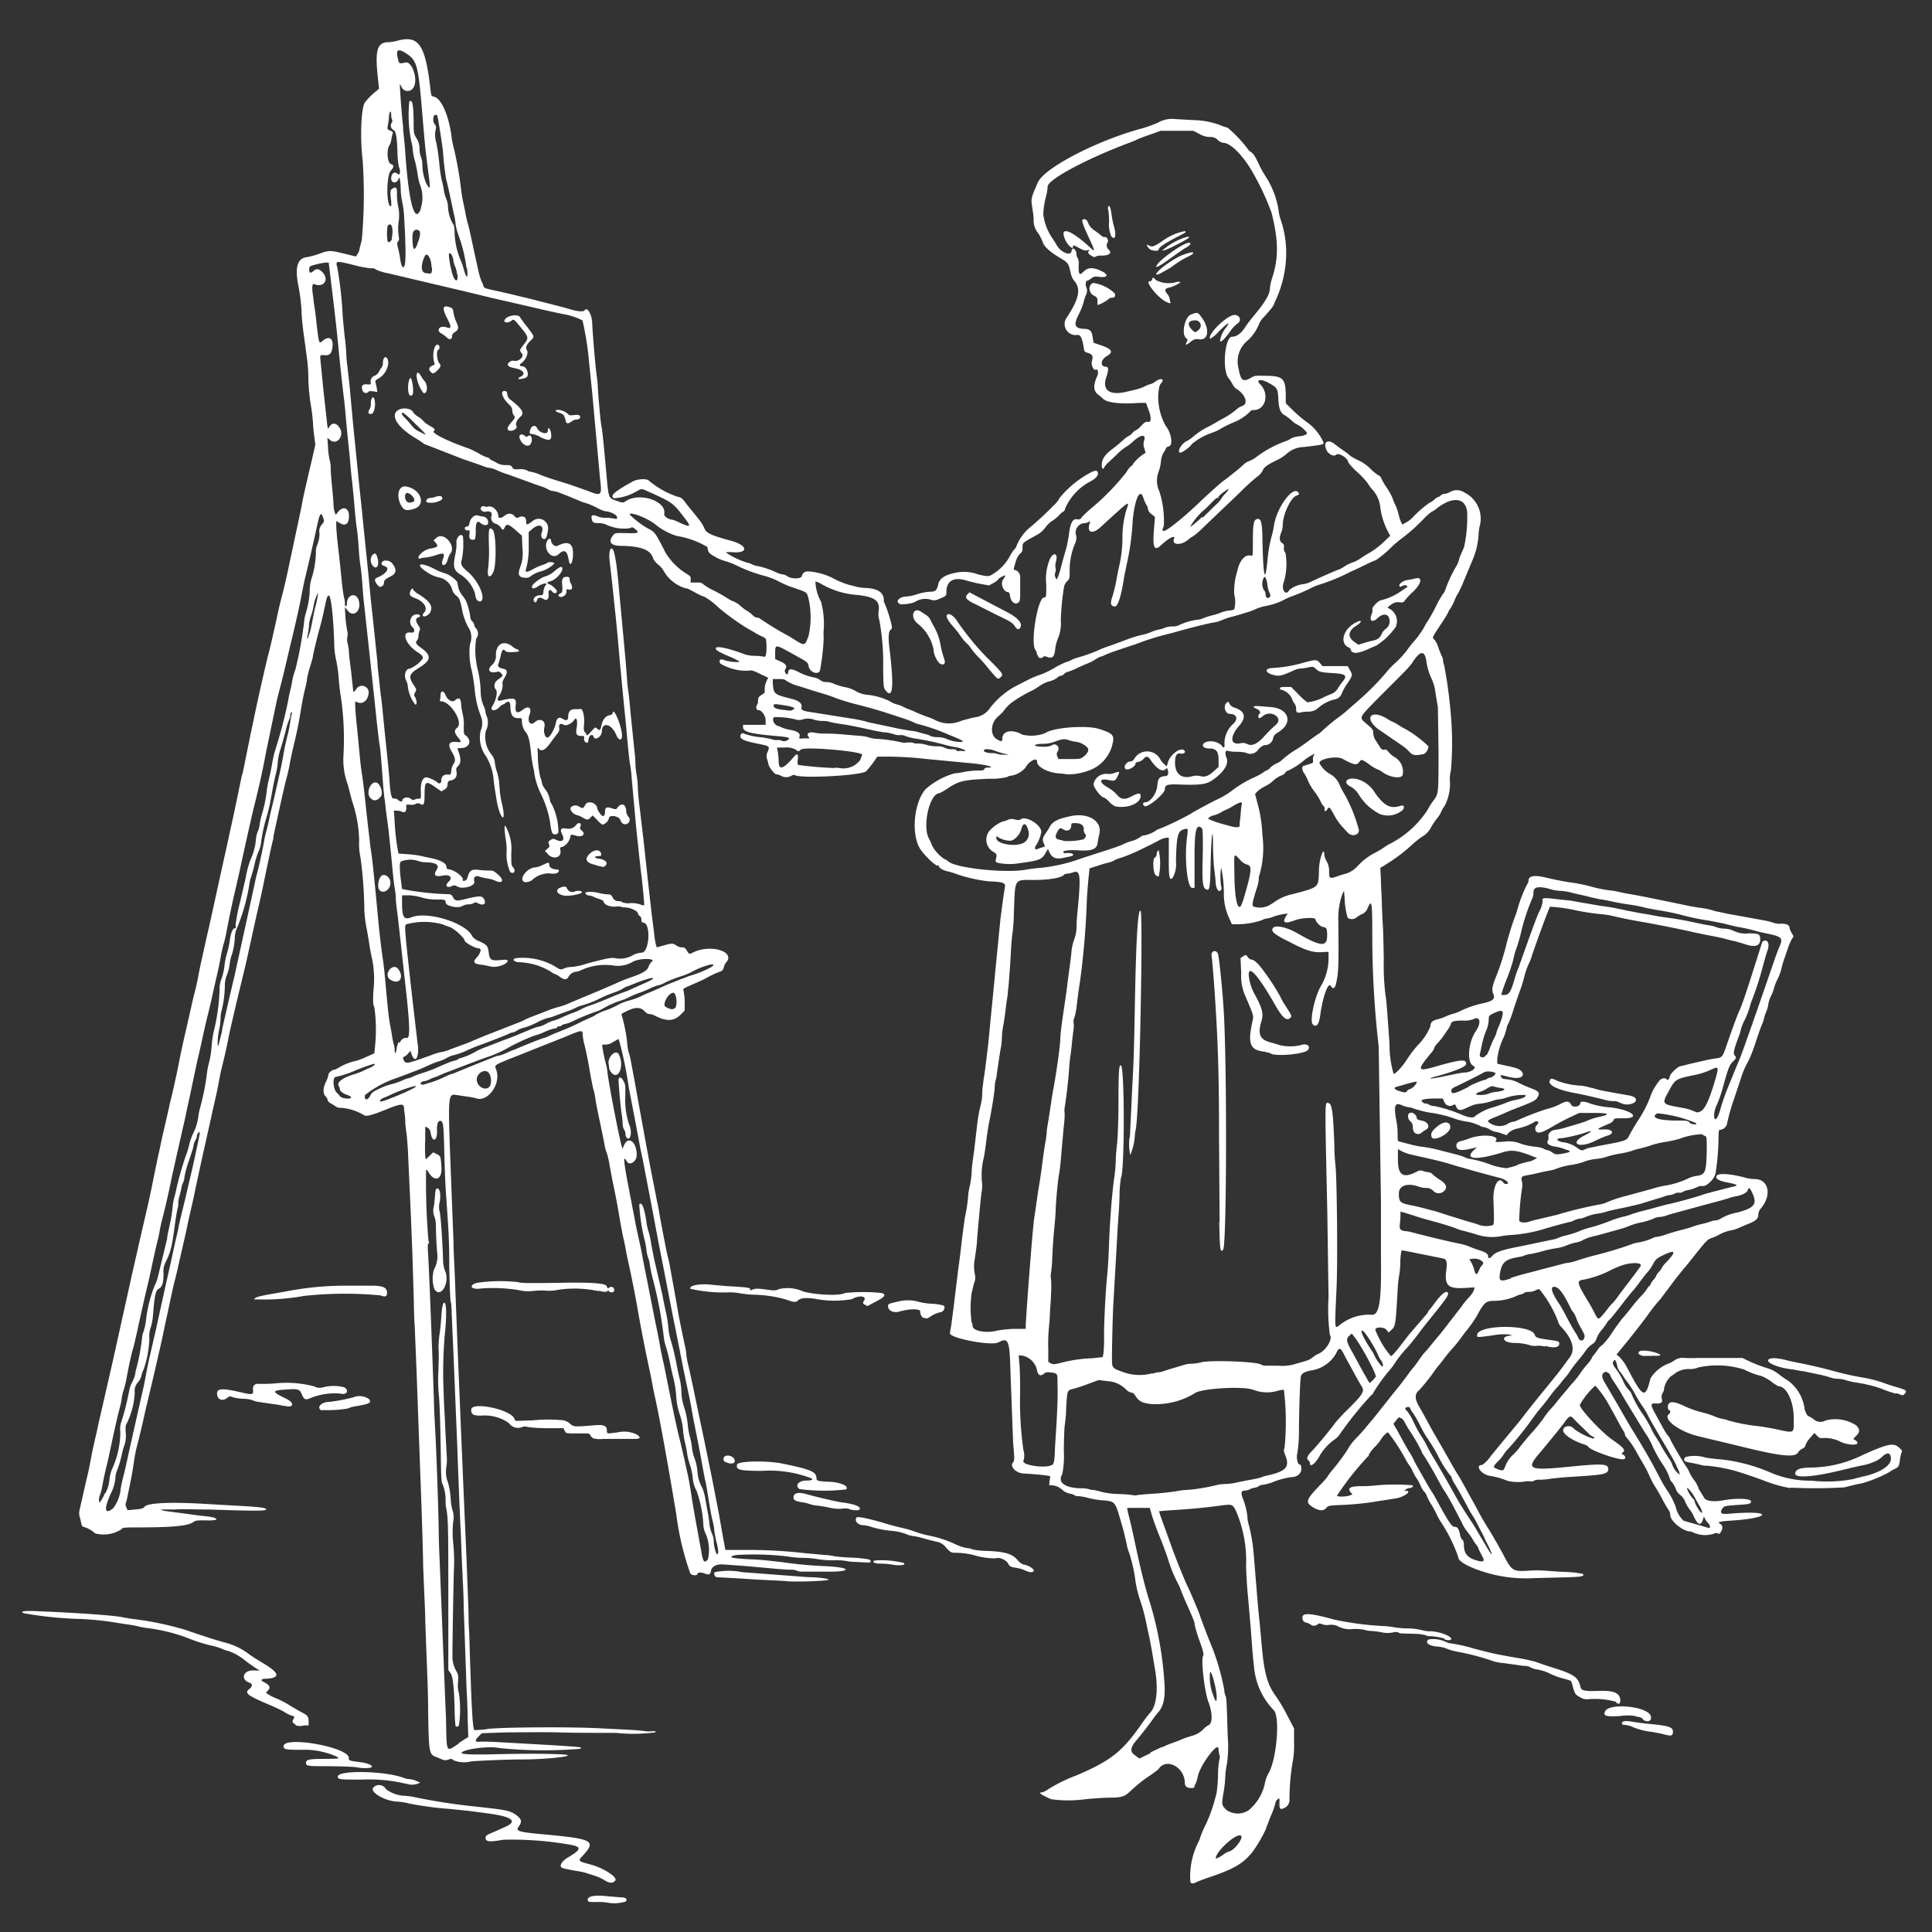 <?xml version="1.0" encoding="UTF-8"?> <svg xmlns="http://www.w3.org/2000/svg" xmlns:v="https://vecta.io/nano" viewBox="0 0 205 205"><rect x="0" y="0" width="205" height="205" fill="#333333" stroke="none"/><defs><clipPath id="A"><path d="M2.24 4.03h200.14v197.99H2.24z" fill="none"></path></clipPath></defs><g clip-path="url(#A)"><path d="M64.38 201.87a5.61 5.61 0 0 0-1-.05c-.78 0-1 0-1-.16-.16-.43.67-.62 2-.46l1.45.12c.57 0 .8.19.55.45a4 4 0 0 1-2 .1zm-.28-2.39a4.71 4.71 0 0 0-1-.45l-.87-.28a5 5 0 0 0-.82-.19c-1.47-.25-1.73-.31-1.87-.45s0-.61.81-1.07c1.44-.86 1.4-1.12-.19-1.36a35.89 35.89 0 0 0-6.77-.47c-1.15.21-1.67.23-1.81 0s-.07-.46.37-.63l.69-.3 1-.45c1.34-.6.67-1.09-2-1.43l-1.89-.25-1.94-.2a36 36 0 0 1-4.33-.57 8 8 0 0 0-1.21-.21c-1.32 0-3.08-1-2.66-1.5a.84.84 0 0 1 1.35.18 3.53 3.53 0 0 0 2 .7 7.06 7.06 0 0 1 1.07.15 64.07 64.07 0 0 0 6.52 1c3.34.36 3.63.42 4.36 1 .45.37.48.63.13 1.11s-.06.58 2.55.82c5.31.49 5.69.68 4.3 2.21-.6.65-.62.62.78 1s2.9 1.36 2.61 1.71-.69.25-1.18-.07zm62.2.15a8.12 8.12 0 0 1 .86-4.18 2.5 2.5 0 0 0 .2-.51 10.8 10.8 0 0 1 .47-1.12 15.51 15.51 0 0 0 1-2.6l.25-.92a13.91 13.91 0 0 0 .16-1.94 9.18 9.18 0 0 1 .15-1.69.64.64 0 0 0 0-.46 3.11 3.11 0 0 1-.1-.65c0-.87-2 1.78-2.21 3a3.18 3.18 0 0 1-.24.76.37.37 0 0 0-.1.25c0 .12-.1.16-.42.15s-.6-.15-.6-.51c0-1.72-2-2.76-2.81-1.47a13 13 0 0 1-1.2.86A16.82 16.82 0 0 0 120 190c-.69.66-.95.74-2.39.75-.48 0-1.58.08-2.45.16a13.22 13.22 0 0 1-3.62 0c-1.12-.49-1.44-.73-.94-.73a2.35 2.35 0 0 0 .63-.33 16.45 16.45 0 0 1 3-1.47c3.69-1.58 4.9-2.55 7-5.6a12.51 12.51 0 0 1 .85-1.09c.68-.77.85-2.67.42-4.88l-.27-1.63-.28-1.48-.24-1.07a20 20 0 0 0-.74-2.85 12.35 12.35 0 0 1-.47-1.89 17 17 0 0 0-.67-3.07 4.82 4.82 0 0 1-.3-1.07l-.31-1.32-.35-1.22c-.52-1.8-.58-1.88-1.64-2a8.63 8.63 0 0 1-1.89-.3 5.73 5.73 0 0 0-.94-.16.59.59 0 0 1-.38-.09 1.07 1.07 0 0 0-.49-.17 1.76 1.76 0 0 1-.81-.4 1.74 1.74 0 0 0-1.27-.49c-.13 0-.14 0-.08-.46l.07-.52-.35-.05c-.42-.07-1.67-.18-2.48-.22s-1.51-.75-1.11-1.19c.15-.16.15-.36 0-2.1l-.28-7.42c-.09-3.42-.2-3.78-1.29-3.2-.75.4-5.28-.46-5.13-1 0-.12.1-.56.16-1l.2-1.53.51-4.18.21-1.58.25-2.13.25-1.84a15.62 15.62 0 0 0 .35-2.31 5.37 5.37 0 0 1 .17-1 10.24 10.24 0 0 0 .2-1.42c0-.59.16-1.6.25-2.25l.31-2.65a16.79 16.79 0 0 1 .36-2.15 5.47 5.47 0 0 0 .2-1.3 6.27 6.27 0 0 1 .1-1.11c0-.27.14-.93.2-1.46l.33-2.65.29-3 .26-2.65.25-2.6.51-5.16.31-2.34.16-1c.08-.42-.15-.53-1.33-.6-.45 0-1-.09-1.28-.14a16 16 0 0 1-2.45-.62 7.9 7.9 0 0 0-1-.31c-.45-.09-.94-.36-.94-.52s-.06-.09-.13-.09c-.29 0-1.32-1-1.83-1.72-1-1.49-.74-4.87.51-6.36a7.8 7.8 0 0 1 3.1-1.71 7.21 7.21 0 0 0 1-.15 8.55 8.55 0 0 1 1.41-.15c.52 0 .7 0 .75-.16a.34.34 0 0 1 .3-.15c1.23 0-.43-.39-2.2-.51l-4.27-.41a38.61 38.61 0 0 0-5.19-.24 11 11 0 0 1-1.17 1.54c-.47.47-7.18.82-7.61.39 0 0-.18 0-.34.1a1.09 1.09 0 0 1-1.08 0 1.29 1.29 0 0 0-.51-.16c-.2 0-.85-.87-.85-1.14a2.35 2.35 0 0 0-.12-.45.92.92 0 0 1 .06-.8c.23-.61.23-.6-1.11-.87s-1.79-.46-1.79-.77.27-.41.44-.26a7.66 7.66 0 0 0 1.85.37 9.63 9.63 0 0 1 1 .19 1.58 1.58 0 0 0 .63.1 1 1 0 0 1 .46.06.64.64 0 0 0 .63-.06c.37-.24.16-.32-1.28-.44-2.66-.23-3.45-.44-3.45-.93v-.25h1.2 1.2v-.48c0-.46-.41-1.07-.72-1.07s-.33-.42-.21-.54a.72.72 0 0 0 .12-.42c0-.37.06-.47.43-.7s.28-.25.28-.62a2 2 0 0 1 .19-.8l.18-.37-.89-.42c-.68-.33-.93-.41-1.08-.33a5.37 5.37 0 0 1-3.12-.76c-.17-.38 0-.53.46-.35s1.71.28 1.56.12a8.75 8.75 0 0 0-1.17-.56c-1.1-.47-1.41-.68-1.29-.87s1.22 0 3.07.7a4 4 0 0 0 1.07.15 6.11 6.11 0 0 1 1 .1c.2.07.28-1 .15-1.89a1.45 1.45 0 0 0-.49-.3 9.58 9.58 0 0 1-.9-.5l-.72-.41a26.71 26.71 0 0 1-2.89-2.1 8.11 8.11 0 0 0-1.52-1.17A3.8 3.8 0 0 1 74 63l-.86-.46a1.26 1.26 0 0 0-.44-.13 4 4 0 0 1-2.26-1.8 2.26 2.26 0 0 0-.6-.7 2 2 0 0 1-.52-.61c-.23-.93-1.26-1.35-3.39-1.38-1.13 0-1.45-.42-.86-1.14.19-.23.24-.24 1.43-.21s1.43 0 .91-.42c-.3-.23-.35-.24-.54-.11a4.39 4.39 0 0 1-2.58-.39 1.89 1.89 0 0 0-.71-.14c-.64 0-.7-.07-.8-.47s.15-.47.65-.24a2.07 2.07 0 0 0 .78.14 4.12 4.12 0 0 1 .85.07c.43.08.44.07.41-.16s-.78-.6-1.22-.6a3.23 3.23 0 0 1-.76-.29 7.86 7.86 0 0 0-1.48-.63 2.69 2.69 0 0 1-.53-.19l-1-.42-1.09-.43a3 3 0 0 0-.72-.19 1.21 1.21 0 0 1-.54-.19 4 4 0 0 0-.72-.31c-.22-.06-.93-.32-1.58-.56l-1.88-.68a10.14 10.14 0 0 1-1.24-.47 2.64 2.64 0 0 0-.74-.24 2.17 2.17 0 0 1-.6-.15c-.21-.09-1.19-.43-2.17-.76l-4.19-1.63a8.1 8.1 0 0 0-.89-.6c-2.13-1.26-2.87-2.68-1.62-3.11.49-.16 1.22 0 1.35.37a2.06 2.06 0 0 0 .55.47 1.91 1.91 0 0 1 .55.46 2.35 2.35 0 0 0 .62.46c.6.35.64.4.45.6s1.33 1 3.69 1.82a8.36 8.36 0 0 1 1.14.56 3.86 3.86 0 0 0 .84.39.3.3 0 0 1 .22.11.72.72 0 0 0 .28.2l.38.19a1.79 1.79 0 0 0 1.11.32c.41 0 .54 0 .67.23s.24.23.75.21a1.56 1.56 0 0 1 .81.12.83.83 0 0 0 .42.15 4.37 4.37 0 0 1 1 .32c.41.17 1.21.44 1.77.61l1.17.36.87.3 1.27.45c1.39.57 1.48.48 1.27-1.19l-.54-5.9-.3-3.31-.32-3.11a32.32 32.32 0 0 0-.71-4.59 7.07 7.07 0 0 0-1.81-.63c-.54-.09-2.39-.5-3.68-.81l-1.83-.42-1.8-.41-1.42-.34-1.68-.41-8.49-2a4.83 4.83 0 0 1-1.23-.39.49.49 0 0 0-.44-.11 11.66 11.66 0 0 1-1.94-.37c-1.87-.46-1.91-.46-1.69.31a41.11 41.11 0 0 1 .57 5.24l.21 2.14c.06.28.12 1 .16 1.69a13.8 13.8 0 0 0 .15 1.58c0 .22.16 1.3.25 2.39l.31 3.37.6 6 .36 3.42.25 2.5.2 1.93.27 2.66.21 2.24.25 2.29.46 4.39c0 .51.14 1.45.2 2.09l.15 1.38c.07.36.15 1.16.41 3.83l.37 3.55.14 1.53c.09 1.63.23 2.2.52 2.09a.56.56 0 0 1 .41.16c.28.21.45.2.45 0s.52-.4.83-.17.34.19.49.11a.89.89 0 0 1 .43-.08c.22 0 .23 0 .2-.84s.18-1.43.61-1.43a3.14 3.14 0 0 1 1.14.52c.15.24.46.09.43-.2a.56.56 0 0 1 .63-.61c.44.03.36 0 .43-.46a1.61 1.61 0 0 1 .23-.67c.24-.27.2-.66-.14-1.22-.52-.83-.36-1.2.46-1.11.54.06.57 0 .15-.5s-.39-.78-.1-1c.74-.51-.67-2.82-1.72-2.82-.09 0-.12-.06-.08-.16a2.09 2.09 0 0 0 .06-.51c0-.48.34-.49.52 0s.69.84 1 .58c.42-.39.66-.22.66.46a6.24 6.24 0 0 0 .17 1 5 5 0 0 1 .11 1.39c0 .59 0 .71.14.82.79.55.49 1.39-.48 1.39-.31 0-.35 0-.29.18.34.84.36 1.38.05 1.7s-.22.33-.18.71-.09.73-.61.84c-.28.05-.33.11-.35.43a.6.6 0 0 1-.35.55l-.31.18-.66-.46c-1-.7-1.11-.62-1.12.8 0 1.05-.07 1.19-.46 1a.42.42 0 0 0-.49 0 1 1 0 0 1-.62.07h-.37v.36c0 .39-.19.53-.45.39a1.44 1.44 0 0 0-.54-.11h-.33l.07.89a25.26 25.26 0 0 0 .3 3l.12.66 1 .07a10.74 10.74 0 0 1 1.38.18l1 .22c1 .19 1.66.53 1.7.87s.1.3.37.35c.6.12 1.48.82 1.37 1.09 0 .1 0 .14.18.11s.27-.14.38-.52c.17-.6.45-.74 1.2-.63a8.27 8.27 0 0 0 1 .06c.41 0 .52 0 1 .44.69.62.47 1-.33.63a3 3 0 0 0-.78-.22 6.3 6.3 0 0 1-.9-.21c-.42-.15-.64.08-.52.54s-1.28.87-1.85.49a.5.5 0 0 0-.57 0c-.53.22-.73-.1-.3-.49s.19-.81-.64-.64-1-.06-.63-.64-.28-.77-1.29-.78a2.59 2.59 0 0 1-.75-.16 2.67 2.67 0 0 0-1.76.08c-.16.12-.15.74 0 2l.12.92.4.08a29.5 29.5 0 0 0 4.52.47.47.47 0 0 1 .48.31c.21.41.38.44 1.26.22 1.44-.36 1.81-.38 2-.07.35.53 0 .82-.59.51-.24-.13-.36-.14-.5 0a1.33 1.33 0 0 1-.55.11 1.35 1.35 0 0 0-.61.17c-.47.3-1.78 0-1.78-.36s-.19-.32-1-.32a6.28 6.28 0 0 1-1.3-.15 6.62 6.62 0 0 0-1.53-.3h-.8v.79c0 1.57.21 1.85 1 1.54 1.69-.68 5.8.6 6.44 2a1.55 1.55 0 0 0 .77.55c.8.37.91.5 1 1.26s.3.82 1.36.72c.53-.06.63 0 .63.09 0 .37-1.22.78-1.82.6a9.3 9.3 0 0 0-1-.19c-.77-.09-.9-.28-.48-.73s.6-1 .24-1-1.5-.62-1.5-.84-1.06-1.27-1.65-1.45a5.8 5.8 0 0 1-.69-.26 7.34 7.34 0 0 0-3.87 0c-.18.15-.17.38.54 6.8l.67 5.77c.24 1.44-.22 2.34-.63 1.21l-.12-.35-.28.31a1.09 1.09 0 0 1-.39.31c-.18 0-.12.36.09.55s.59.08 3-.8a4.71 4.71 0 0 1 .92-.26 3.66 3.66 0 0 0 .87-.27l1.27-.47a13.55 13.55 0 0 0 1.17-.46l1.17-.49 1.69-.66 1.71-.67a7.41 7.41 0 0 0 .87-.37 8 8 0 0 1 1-.43l1.5-.58a10 10 0 0 1 1.22-.4 6.53 6.53 0 0 0 1.16-.43l3-1.25 1.74-.75a17.26 17.26 0 0 1 1.67-.68c1.21-.4 1.79-.75 1.89-1.14a1.19 1.19 0 0 1 .34-.53c.47-.37-1.25-.39-2 0a3.08 3.08 0 0 1-2.06.41 6.07 6.07 0 0 0-3.41.48 1.94 1.94 0 0 1-.56.18 1 1 0 0 0-.8.53c-.18.34-.46.35-.94 0a2.07 2.07 0 0 0-.53-.3 1.5 1.5 0 0 1-.42-.24 6.86 6.86 0 0 0-3.32-1c-.56 0-.85-.34-.38-.43a6.8 6.8 0 0 1 4.09.84c.64.4.66.41 1 .26a1.74 1.74 0 0 1 .68-.16 6.39 6.39 0 0 0 1.73-.36c2.22-.59 2.72-.68 3.13-.56a2.73 2.73 0 0 0 1.84-.37 2.53 2.53 0 0 1 .89-.24c.79 0 1-3.07.18-3.18-.17 0-.22-.1-.22-.32a.47.47 0 0 0-.18-.39.34.34 0 0 1-.18-.23c0-.3-.82-.68-1.45-.68a.62.62 0 0 1-.33-.07 2 2 0 0 0-.71 0c-.61 0-1.18-.26-1.18-.61 0 0-.2-.14-.44-.21a3 3 0 0 1-.54-.2 1.83 1.83 0 0 0-.51-.17c-.25 0-.41-.15-.43-.26s.57-.23 1.46 0a5.21 5.21 0 0 0 .94.14.46.46 0 0 1 .48.3.68.68 0 0 0 .71.42.52.52 0 0 1 .34.12 1.66 1.66 0 0 0 .83.09 2.79 2.79 0 0 1 1.07.14c.2.08.38.12.41.08s-.18-2.44-.34-3.54l-.21-1.89-.29-2.75-.48-5.24a12.14 12.14 0 0 0-.15-1.38c-.11-.59-.18-1.27-.45-4.25l-.36-3.62-.32-3.39-.2-2.3-.2-2.06-.37-3.52-.3-2.65c-.07-.66 0-1.29.24-1.26s.51 1.26.78 4.57l.68 7.3.15 1.93a14.27 14.27 0 0 0 .14 1.37c.05.31.15 1.22.21 2l.45 4.41a9.35 9.35 0 0 1 .09 1.22 9.23 9.23 0 0 0 .13 1.22 9.56 9.56 0 0 1 .13 1.27c0 .65.14 1.77.23 2.5l.38 3.21.51 4.7.34 3 .27 2.15a8.16 8.16 0 0 0 .2 1.24l.09.23.72-.2c.88-.25 1-.25 1.33 0a1.13 1.13 0 0 0 .59.2c.28 0 .38.07.55.36s.22.41.58.22c1.91-1 4.73-.11 3.51 1.1a1.69 1.69 0 0 0-.18.44c-.07.27-.18.39-.36.44a11.05 11.05 0 0 0-1.58.74c-.29.16-.53.27-1.82.83-.49.22-.58.29-.52.44a5.89 5.89 0 0 1 .13 1.13v1l-.34.36c-.77.8-1.55.85-2.86.17a1.38 1.38 0 0 0-.52-.15.65.65 0 0 1-.44-.21c-.47-.53-1-.57-1.88-.15-.71.33-.73.35-.61.58a16.63 16.63 0 0 1 .56 2.95 4.23 4.23 0 0 0 .16.93 5.66 5.66 0 0 1 .24 1l.36 1.92.36 2 .91 5 .42 2.24.72 3.68a15.89 15.89 0 0 1 .24 1.27l.31 1.68.31 1.59a21.8 21.8 0 0 0 .32 1.47c.12.47.24 1.18.29 1.48l.31 1.69.3 1.68.24 1.38.33 1.63.31 1.45a5.58 5.58 0 0 1 .14.92 8.22 8.22 0 0 0 .25 1.26l.46 2.13.32 1.54.34 1.63.55 2.6.73 3.57.52 2.65.31 1.63.43 2.45.23 1.22h1.83a53.65 53.65 0 0 1 6.58.34l2.19.2a4.8 4.8 0 0 1 .9.12 17.33 17.33 0 0 0 1.76.15 13.63 13.63 0 0 1 1.94.19c.35.14.27.36-.11.34l-1.3-.07a5.78 5.78 0 0 1-1.1-.12 6.91 6.91 0 0 0-1.22-.05 10.07 10.07 0 0 1-1.6-.11 10.34 10.34 0 0 0-1.61-.15 10.68 10.68 0 0 1-1.68-.15 30.75 30.75 0 0 0-5.45-.15c-1 .23-.58.35 1.62.46.7 0 2.18.17 3.31.3a43.23 43.23 0 0 0 4.49.42c3.07.14 2.89.66-.21.58h-2.18a1.23 1.23 0 0 1-.57-.1 1.56 1.56 0 0 0-.67-.1c-.31 0-1.2-.06-2-.14l-3-.27-2.16-.15c-.69-.06-1.23.23-1.29.68s-.29.43-.67.28-.77-.13-.77.05-.59.2-.76-.07a30.19 30.19 0 0 1-1.48-6.25c-.86-5.21-1.78-10.29-2.25-12.4a27.8 27.8 0 0 1-.31-1.53c-.06-.37-.25-1.26-.41-2a179.4 179.4 0 0 1-1.16-6c-.15-.91-.67-3.58-1-5a39.83 39.83 0 0 1-.26-1.33c-.04-.23-.13-.68-.21-1s-.26-1.28-.4-2.09a82.75 82.75 0 0 0-.72-3.82c-.09-.4-.24-1.24-.36-1.88a7.36 7.36 0 0 0-.29-1.28 4.54 4.54 0 0 1-.25-.92c-.08-.45-.32-1.62-.53-2.6s-.41-2-.45-2.35a5.29 5.29 0 0 0-.19-.87c-.05-.17-.25-1.13-.42-2.14s-.41-2.17-.52-2.57a5.91 5.91 0 0 1-.2-1.08c0-.55-.09-.54-1.43 0a12.51 12.51 0 0 1-1 .41l-4.09 1.63c-3.06 1.21-2.86 1.09-2.65 1.66.53 1.49-.92 3.47-2.17 3a5.67 5.67 0 0 0-.84-.16l-1.27-.19c-.79-.13-.83.19-.64 5.76l.38 9.84c0 1 .12 2.78.15 3.88l.36 9.28.51 12.14.21 4.84.15 3.47.21 5.51c0 .22 0 1.3.08 2.4.23 7.87.36 10.2.55 10.27a8.06 8.06 0 0 0 1.4-.11c1.43-.2 8.92-.24 12-.07l2.91.15c.67.03 1.48.1 1.79.15a3.18 3.18 0 0 0 .84 0c.21 0 .28 0 .28.12a17.12 17.12 0 0 1-4.19.06h-1.63c-.84 0-2.86 0-4.49-.05s-4.12 0-5.55 0l-2.58.09-.37.37c-.42.42-.34.6.23.52.17 0 1.07 0 2 .06l3.57.2 2.45.14 1.57.11c1.06.07 1.22.11 1 .25a46.06 46.06 0 0 1-8.59-.08c-1-.24-3.78.1-4 .5-.1.17 1.15.22 3.56.16s5-.08 6.72 0c2.8.08-.91.57-4.15.55-1.13 0-4.86.15-5.16.22a3 3 0 0 1-1.87-.15c-.12-.16-.18-.16-.52-.05a.78.78 0 0 1-.6 0l-.53-.22c-.92-.34-.92-.32-1-4.8 0-2.31-.1-3.95-.31-9.79 0-.87-.09-2.45-.13-3.52l-.09-2.24c0-.86-.16-6.15-.29-9.39l-.4-11-.21-5.16c-.05-.3-.07-1.47-.1-2.9l-.15-4.85-.15-3.77-.31-6.84c0-.28-.07-.92-.1-1.42S43 119.52 43 119s-.12-1.16-.13-1.38c0-.56-.28-.55-1.94.12s-2.13.77-2.4.53a5.66 5.66 0 0 0-2.29-.72.86.86 0 0 1-.66-.18c-.21-.14-.47-.29-.58-.35a.5.5 0 0 1-.24-.32.79.79 0 0 0-.23-.39c-.28-.26-.26-.91.06-1.53a2.35 2.35 0 0 0 .25-.72c0-.21.38-.55.63-.55a2.4 2.4 0 0 0 .59-.29 6 6 0 0 1 1.79-.67 11 11 0 0 0 1.08-.43l.79-.36.07-.69a17.28 17.28 0 0 0-.07-4.21c-.13-.19-.15-.49-.11-1.61a10.9 10.9 0 0 0-.1-3.37c-.09-.36-.24-1.12-.32-1.68s-.23-1.39-.32-1.84a13.58 13.58 0 0 1-.21-1.78 44.41 44.41 0 0 0-.41-5.6 6.46 6.46 0 0 1-.14-1.75 13.69 13.69 0 0 0-.75-4.23l-.32-1.22a7.36 7.36 0 0 0-.19-.67 7.65 7.65 0 0 1-.4-3.06 30.92 30.92 0 0 0-.29-6.17c-.06-.28-.16-1.13-.22-1.89a14.6 14.6 0 0 0-.28-1.99 7.38 7.38 0 0 1-.19-1.53c-.07-2.69-.32-5.11-.55-5.26s-.34.65-.61 1.89c-.12.53-.29 1.2-.37 1.48-.19.67-.66 2.57-.73 3 0 .16-.16.66-.29 1.1a11.78 11.78 0 0 0-.34 1.32c0 .29-.19 1-.32 1.56s-.3 1.57-.41 2.24a39.63 39.63 0 0 1-.51 2.55c-.38 1.6-.44 1.88-.65 3-.1.49-.22 1-.27 1.15s-.37 1.46-1.08 4.73c-.14.69-.34 1.45-.34 1.77-.15.54-.44 1.89-1.07 4.94-.13.66-.49 2.27-.72 3.22l-.47 2.14-.66 3-1 4.13-.45 1.94c-.17.73-.36 1.6-.42 1.94a54.05 54.05 0 0 1-.66 2.9c-.08.31-.24 1.09-.36 1.74s-.31 1.52-.41 1.94-.25 1.11-.34 1.53l-1.05 4.69-.7 3.26c-.08.42-.26 1.23-.39 1.79l-.37 1.63c-.06.34-.25 1.19-.41 1.89l-.57 2.5c-.15.68-.33 1.43-.4 1.68s-.21.85-.31 1.33l-.43 2-.3 1.38a101.77 101.77 0 0 1-.7 3.21l-.46 2-.52 2.2-.46 1.94c-.17.85-.69 3-.91 3.82a16.89 16.89 0 0 0-.26 1.43c-.07.51-.21 1.35-.32 1.89l-.34 1.66a4.77 4.77 0 0 1-.2.79.63.63 0 0 0 .06.42l.13.31.82-.07c.67-.06.86-.11 1-.31.38-.41 2.91-.51 6.83-.26l2.81.16c2.62.14 3.26.22 3.26.41s-2.1.13-6.12 0c-1.57 0-3-.07-3.55 0h-.86-.69s.26.13.58.17l2.07.27c.81.12 1.84.25 2.29.29.76.09 1.1.22.94.37a4.66 4.66 0 0 1-1.09.05c-.86 0-1.07 0-1.3.18-.59.41-2.07.56-5.72.57-1.66 0-1.78 0-1.94.22a3.52 3.52 0 0 1-2.75.42 3.3 3.3 0 0 0-1.11-.66c-.26-.05-.32-.13-.39-.47s-.12-.53-.17-.68a1.46 1.46 0 0 1 0-.66l.77-3.4c.12-.48.22-.88.49-2.34.08-.42.24-1.16.35-1.64l.28-1.22c.04-.22.19-.91.35-1.58l1.37-6 1.07-4.84.93-4.19 1.08-4.74.65-2.8c.06-.31.18-.86.26-1.23l.35-1.73.34-1.64.27-1.22c.07-.37.27-1.31.46-2.09l.46-2c.06-.32.16-.72.21-.92.13-.48.61-2.65.77-3.47.24-1.24.55-2.7.86-4l.51-2.25a37.99 37.99 0 0 1 .41-1.73c.11-.42.27-1.13.35-1.58s.22-1.14.31-1.53l.41-1.84a104.11 104.11 0 0 1 .45-2l.52-2.35 1.08-4.94c.14-.59.39-1.72.55-2.5l.46-2.09.51-2.43c.19-.97.37-1.79.4-1.84s.16-.69.31-1.45l.58-2.85.45-2.14c.38-1.84 1.29-5.83 1.48-6.48.11-.4.63-2.67.91-4 .12-.56.29-1.27.37-1.58.19-.7.43-1.69.62-2.55l1.52-7.14a33.37 33.37 0 0 1 .36-1.79l.29-1.27c.04-.2.26-1.12.47-2l.38-1.69-.13-1a12.9 12.9 0 0 1-.12-1.33 19.35 19.35 0 0 0-.24-1.93 20.58 20.58 0 0 1-.25-2.71 17.52 17.52 0 0 0-.11-1.89l-.3-2.24C32.2 35.29 32 33.85 32 33a21.17 21.17 0 0 0-.32-2.59c-.42-2-.14-3 .85-3.12a7.68 7.68 0 0 0 1.36-.37c1-.37 1.14-.37 2.66 0l1.22.3.13-.22a1.32 1.32 0 0 0 .24-.49c0-.15.15-.62.25-1.06a53.94 53.94 0 0 0 .1-8.34c-.3-2.42-.18-5.64.23-6.24a7.06 7.06 0 0 1 1.17-1.18l.33-.28L40.07 8c-.29-2.75 0-3.52 1.14-3.52a4.85 4.85 0 0 0 1-.17c2.25-.59 2.94.46 3.48 5.3.06.54.09.59.35.65.77.15 1.57 1.95 1.87 4.21 0 .26.18 1 .32 1.58a38 38 0 0 1 .67 3.83 15.91 15.91 0 0 0 .25 1.58c.09.39.2.95.25 1.23a11.7 11.7 0 0 0 .25 1.07c.09.3.25 1 .36 1.53l.35 1.63.37 1.68a7.53 7.53 0 0 0 .35 1.22 2.3 2.3 0 0 1 .2.48c.06.25.14.29 1.06.49l1.66.37 1.32.32a60.97 60.97 0 0 1 1.84.46l2 .51c.45.11 1.09.29 1.43.39.68.21 1.33.26 1.43.1.28-.46.79.41.82 1.37s.33 4.52.47 5.51c.06.45.11.91.11 1 0 .51.29 3.87.39 4.36s.17 1.14.5 4.72c.26 3 .25 2.92 1 3.2s.82.26 1.09.08c1.44-1 4.41 0 4.07 1.39 0 .23.51.58.91.58a5.18 5.18 0 0 1 .74.31c1.2.55 1.27.46.45-.59-1.16-1.52-1.24-1.57-3.8-2.72-.7-.32-.7-.32-1.25 0a5.38 5.38 0 0 1-2.38.72c-.44-.27 0-.68 2-1.78.51-.29 1.53-.33 1.72-.08a9.45 9.45 0 0 0 3.07 1.71c.35.06.47.15.93.78.3.39.82 1 1.16 1.44a4.79 4.79 0 0 1 .7 1.06c.19.56.68.79 2.84 1.38 1.69.45 1.92 1.27.35 1.23a3.4 3.4 0 0 0-.91 0 8.9 8.9 0 0 0 2.23 1.08 1.73 1.73 0 0 1 .53.18 2.26 2.26 0 0 0 .66.2 8.85 8.85 0 0 1 2 .69 2.26 2.26 0 0 0 .64.19 1 1 0 0 1 .49.2c.35.28 1.43.3 1.52 0s.22-.49.65-.52a6.73 6.73 0 0 1 2.94.87 8.53 8.53 0 0 0 1.58.6 3.24 3.24 0 0 1 .59.15 5.47 5.47 0 0 0 1.12.14c1.23.08 1.83.5 1.83 1.29a.61.61 0 0 0 .09.35 13.35 13.35 0 0 1 .71 2.19c.1.41.08.48-.09.61s-.27.66-.12 1.89c.51 4.15.38 5.58-.43 4.5-.19-.26-.21-.44-.23-2.39a25 25 0 0 0-.4-5 2.43 2.43 0 0 1-.1-.87c.22-1.19-.31-1.62-2.25-1.83a8.86 8.86 0 0 1-3.7-1.1 2.52 2.52 0 0 0-.74-.33 4.81 4.81 0 0 0 .6 2.15 9.11 9.11 0 0 1 .28 3 6.46 6.46 0 0 0 0 .92 24.3 24.3 0 0 1-.4 3.41c-.25.48-1.1.13-1.2-.49-.06-.39-.09-.42-1.39-1.14-2.2-1.22-2.13-1.22-2.16-.3v.69l.55.24c.6.27.75.49.53.82a.36.36 0 0 0 0 .39c.14.26.27.21.31-.1s.26-.4 1.06 0a5.65 5.65 0 0 0 1.71.6 1.45 1.45 0 0 1 .61.27 1 1 0 0 0 .65.21 2.1 2.1 0 0 1 .88.21 6.19 6.19 0 0 0 1.09.33 3.29 3.29 0 0 1 1.12.4 3 3 0 0 0 1.34.42 6.82 6.82 0 0 1 2.39.72 2.58 2.58 0 0 0 .69.3 2.91 2.91 0 0 1 .66.25 5.26 5.26 0 0 0 .59.26 6.93 6.93 0 0 1 .69.29c.34.16.93.39 1.29.52a4.17 4.17 0 0 1 .77.31 3.18 3.18 0 0 0 2.8.11c.37-.11 1-.28 1.38-.37a2.24 2.24 0 0 0 1.69-1 8.62 8.62 0 0 1 2.62-2.26l1.42-.73a11 11 0 0 1 1.38-.57 9.34 9.34 0 0 0 1.53-.76 8.8 8.8 0 0 1 1.08-.53 3.3 3.3 0 0 0 .61-.24 3 3 0 0 1 .61-.24 17 17 0 0 0 2.19-.77 9.71 9.71 0 0 1 1.13-.45c.56-.19 1.45-.52 2-.73a12.18 12.18 0 0 1 1.53-.47 4.5 4.5 0 0 0 1-.31 4 4 0 0 1 .82-.26 2.4 2.4 0 0 0 .64-.2 2.38 2.38 0 0 1 .8-.13 1.39 1.39 0 0 0 .7-.14 6.53 6.53 0 0 1 2-.58 1.56 1.56 0 0 0 .56-.15 7.56 7.56 0 0 1 1-.32 6.2 6.2 0 0 0 .91-.29 3.15 3.15 0 0 1 .76-.2c.27 0 .55-.1.62-.12a3.07 3.07 0 0 0 0-1.6 7.08 7.08 0 0 1 .31-2.42c.23-1.16.85-1.88 1.46-1.69.21.07.21 0 .21-1.61s.08-2.14.37-2.25c.47-.18.61.24.64 1.93.08 4.35.3 5.14.57 2.09a14 14 0 0 1 .45-2.36 8.6 8.6 0 0 0 .22-1.06c.29-1.82 1.93-4.09 2.53-3.5.19.19.14.29-.18.4-.58.21-1.43 2-1.43 3.12a2.26 2.26 0 0 1-.16.78c-.23.55-.2.94.09 1.12a.38.38 0 0 1 .19.46.8.8 0 0 0 .17.6 6.76 6.76 0 0 1-.19 3.12c-.29.79.24 1.49.6.8a2.84 2.84 0 0 1 1.51-.62 2.89 2.89 0 0 0 .88-.3c1.05-.49 2.45-1.1 2.82-1.24a2 2 0 0 0 .51-.25 4.21 4.21 0 0 1 1.13-.56 3.59 3.59 0 0 0 .8-.45c.37-.24.79-.5.93-.57a8.67 8.67 0 0 0 1.6-1.26l.52-.5-.3-.57a7.71 7.71 0 0 1-.74-2.37 3.34 3.34 0 0 0-.82-1.93 3.74 3.74 0 0 1-.5-.67 8.09 8.09 0 0 0-1.15-1.23 7.25 7.25 0 0 1-.93-1c0-.43-1-1.09-1.29-.83s-.84-.11-1-.44c-.45-.87.09-1.29.86-.67.23.18.65.49.94.69a4.84 4.84 0 0 1 .69.53 5.16 5.16 0 0 0 .88.49 4.61 4.61 0 0 1 1.26.88 4.53 4.53 0 0 0 .85.7c.16.09.29.21.29.28a5.63 5.63 0 0 0 .57 1 7.53 7.53 0 0 1 .63 1.12 4.39 4.39 0 0 0 .3.74 5.35 5.35 0 0 1 .35 1 4.71 4.71 0 0 0 .26.82l.14.27.46-.26a2.75 2.75 0 0 0 .67-.53 11 11 0 0 1 1.78-1.54 1.49 1.49 0 0 0 .46-.3 1.41 1.41 0 0 1 .47-.31.4.4 0 0 0 .24-.16.57.57 0 0 1 .37-.15 1.61 1.61 0 0 0 .62-.21 1.44 1.44 0 0 1 1.52.06 3.09 3.09 0 0 1 1.61 3.6 5.71 5.71 0 0 0-.12 1 8.14 8.14 0 0 1-.69 2.7l-.87 2.09a11.8 11.8 0 0 1-.62 1.33 3.58 3.58 0 0 0-.34.67 5.94 5.94 0 0 1-.46.91 1.64 1.64 0 0 0-.26.47 13.13 13.13 0 0 1-.7 1.13c-1 1.51-1 1.51-.75 1.7a2.17 2.17 0 0 1 .41.78 9.41 9.41 0 0 0 .36.92 1.33 1.33 0 0 1 .16.53 1.86 1.86 0 0 0 .12.51 49.91 49.91 0 0 1 .77 6.1 33.45 33.45 0 0 1-.06 5.08 3.68 3.68 0 0 0-.11 1 5 5 0 0 1-.55 2.72 4 4 0 0 0-.41.72 2.2 2.2 0 0 1-.34.54 8.53 8.53 0 0 0-.68 1 2.39 2.39 0 0 1-.93 1 8.6 8.6 0 0 0-1.18.95 18.72 18.72 0 0 1-2.75 2.05l-.54.33.06 1.09c0 .59.08 1.72.1 2.51s.07 1.91.11 2.5.08 2.22.1 3.62a25.7 25.7 0 0 0 .2 3.93c.06.16.17 1.58.41 5.08a10.64 10.64 0 0 0 .43 3.11c.08.14.83-.63 1.32-1.36a12.54 12.54 0 0 1 1.26-1.68 6.08 6.08 0 0 0 1.33-2c0-.41.21-.6.77-.74a5.05 5.05 0 0 0 .86-.3 4.38 4.38 0 0 1 .71-.26 4.12 4.12 0 0 0 .83-.31 10.37 10.37 0 0 1 2.29-.8c1.16-.25 1.44-.48 1.22-1s-.11-.88.39-2.12a26.1 26.1 0 0 0 1-3.2 32.18 32.18 0 0 1 .83-2.7 14.54 14.54 0 0 0 .34-1 14.2 14.2 0 0 1 1-2.59.78.78 0 0 0 .17-.45c0-.5.69-.6 1.93-.28a35.69 35.69 0 0 0 2.35.47 17.41 17.41 0 0 1 2.27.44 14.17 14.17 0 0 0 2 .42 6.37 6.37 0 0 1 .91.14c.36.09 1.1.23 1.63.32s1.36.25 1.83.35l2 .41 1.83.38c.36.09 1 .19 1.34.24a9 9 0 0 1 1.83.4c.14 0 .8.18 1.48.3l2 .36 1.47.27a6.94 6.94 0 0 1 1.11.27 1.9 1.9 0 0 0 .83.1c.49 0 .87.12.87.4a1.69 1.69 0 0 0 .22.55l.22.39-.22.36a6.79 6.79 0 0 0-.41 1l-.41 1.2a8.15 8.15 0 0 0-.26.93 5.6 5.6 0 0 1-.42 1.1 4.69 4.69 0 0 0-.35.9 4 4 0 0 1-.31.81 3.32 3.32 0 0 0-.3.92 2.53 2.53 0 0 1-.2.73 4.78 4.78 0 0 0-.26.79 4 4 0 0 1-.21.61c-.08.17-.38 1-.66 1.86a16.5 16.5 0 0 1-.74 1.94 9.34 9.34 0 0 0-.88 2.06l-.65 1.94a22.07 22.07 0 0 0-.79 2.78.82.82 0 0 1-.65.59c-.23 0-.23 0-.25 1.2a24.53 24.53 0 0 1-.31 3.44c-.13.62-1 1.46-1.43 1.33a1.11 1.11 0 0 0-.58.15 3.67 3.67 0 0 1-.81.27 2 2 0 0 0-.65.2.52.52 0 0 1-.4.09.9.9 0 0 0-.47.1 1.23 1.23 0 0 1-.48.15 2.62 2.62 0 0 0-.58.14c-.21.08-.73.24-1.15.36l-1.07.33c-.35.13-1.58.41-2.75.65-.45.09-1 .22-1.18.28a7.67 7.67 0 0 1-.76.19 5.37 5.37 0 0 0-1.53.4 1.83 1.83 0 0 1-.57.16 1.94 1.94 0 0 0-.58.17 1.65 1.65 0 0 1-.51.19c-.41.09-.95.23-2.42.65a15.69 15.69 0 0 1-3.73.72 8.27 8.27 0 0 0-1.17.14 5.22 5.22 0 0 1-2.71-.25l-1.27-.35c-.17 0-.65-.21-1.07-.36a35.48 35.48 0 0 0-2.2-.66c-.79-.21-1.63-.46-1.88-.56l-1-.31-.48-.13v.44a8.31 8.31 0 0 1-.06.83c-.07.59 0 .73.63.81.28 0 .84.17 1.26.28l1.94.48 1.53.36 1 .21a5.2 5.2 0 0 1 1 .3 13.62 13.62 0 0 0 1 .37c.68.2 1 .39 1 .65s.15.31.46-.05 1-.63 3-1l2-.42 1.48-.31a1.82 1.82 0 0 0 .46-.14 4.78 4.78 0 0 1 .77-.26 9.78 9.78 0 0 0 1.79-.59 8.29 8.29 0 0 1 .94-.29c.45-.11 1.36-.41 2-.66a10.51 10.51 0 0 1 1.36-.45 5.55 5.55 0 0 0 .93-.27 16.22 16.22 0 0 1 1.32-.39 28.21 28.21 0 0 0 1.28-.34c.39-.11 1.06-.29 1.48-.38 1.08-.25 2.92-.75 3.57-1 .22-.08 2.54-.68 3.29-.86.46-.1.25-.22-.74-.41s-1.35-.44-1.11-.74 1.69-.13 3 .23a4.32 4.32 0 0 0 1 .15c1.51 0 1.86 1.72.64 3.14a1 1 0 0 0-.25.64c0 .41-.24.64-1 .95-.26.1-.69.29-1 .42a3.62 3.62 0 0 1-1 .31 4.26 4.26 0 0 0-1.08.4 5.73 5.73 0 0 1-.89.4c-.29.07-.59.34-1.12 1l-.85 1.06a39.01 39.01 0 0 1-1 1.23c-.24.28-.48.6-.58.71s-.51.66-.93 1.23l-1 1.32a13.7 13.7 0 0 0-1.11 1.38c-.37.54-1.88 2.48-2.73 3.51l-.75.91.36.31a5.46 5.46 0 0 1 .83 1.22c1.62 3.11 1.87 3.21 2.41 1a3.91 3.91 0 0 1 1.87-1.55 2.52 2.52 0 0 0 .62-.32 1.54 1.54 0 0 1 1.14-.29 13.82 13.82 0 0 0 1.43 0h2.75 1.94l.79.38a15.85 15.85 0 0 0 1.68.65 3.91 3.91 0 0 1 1.43.72 8.36 8.36 0 0 0 .92.64 4.38 4.38 0 0 1 1.76 2.88c0 .26.3.9.42.9a2.77 2.77 0 0 1 .53.31 1.11 1.11 0 0 0 1.31.15 4.06 4.06 0 0 1 3.25.53c.4.45.39.7 0 1.09s-.34.33-.15.45c.81.51-.31.69-1.43.24a3.75 3.75 0 0 0-1.87-.45c-.39.05-.48 0-.72-.24l-.28-.29-.44.51a2.52 2.52 0 0 0-.5.77.55.55 0 0 1-.34.39 1.07 1.07 0 0 0-.46.41c-.31.54-1.84.39-5.85-.6l-1.33-.32-2.55-.61-.86-.21c-2-.49-3.77-1.79-3.12-2.33.18-.14.21-.41.06-.41s-.24-.51-.05-.72.56-.25 1.63.26a9.67 9.67 0 0 0 1.7.62 12 12 0 0 1 1.48.46 4 4 0 0 0 .94.3 1.78 1.78 0 0 1 .54.15 19.39 19.39 0 0 0 3.32.62c.55.08 1.32.22 1.71.3 2.09.44 1.94.54 1.93-1.2s-.76-3.34-1.6-3.34a4.27 4.27 0 0 1-.78-.5 4.49 4.49 0 0 0-1.09-.61 7.4 7.4 0 0 1-1.78-.67 9.57 9.57 0 0 0-4.86-.23 2.16 2.16 0 0 1-.87.18 2.53 2.53 0 0 0-1.59.43 3.37 3.37 0 0 1-.48.34 2.5 2.5 0 0 0-.7 1.23 1 1 0 0 1-.15.52.81.81 0 0 0-.1.63c.13.37-.08.54-.63.5s-.63.09-.06 1.09l.78 1.43a7.8 7.8 0 0 0 .56.9 1.13 1.13 0 0 1 .25.37c0 .1 1.18 2.15 1.66 2.87a3 3 0 0 1 .38.67 4.13 4.13 0 0 0 .45.75 3.23 3.23 0 0 1 .46.78 1.58 1.58 0 0 0 .23.47c.13.2.31.49.4.66.21.38 1 .48 2.13.27 1.33-.24 2.86-.17 2.86.13s-.36.3-1.48.38c-1.33.09-1.45.13-1.63.49s-.14.53.9.43c1.93-.17 3.38-.12 3.38.11s-1.3.5-3.16.62c-1.36.09-1.64.16-1.3.34s.3.57.06.91c-.12.17-.19.2-.29.12s-.23-.06-.5.05a3 3 0 0 1-2.13-.16.86.86 0 0 0-.31-.1c-.76 0-2.11-1.11-2.11-1.73a.87.87 0 0 0-.15-.5 11.57 11.57 0 0 1-.59-1c-.24-.48-.61-1.12-.81-1.43a7.77 7.77 0 0 1-.63-1.17 11.81 11.81 0 0 0-.62-1.23l-.64-1.1a9.77 9.77 0 0 0-1.27-1.9s-.09-.09-.09-.19a.87.87 0 0 0-.15-.39c-.08-.11-.26-.42-.4-.68l-.54-1-.64-1.15a10 10 0 0 0-1.43-2 7.75 7.75 0 0 0-1.64 2.05c0 .43 2.33 2.92 3.48 3.71s1.38 1.08 1.13 1.29-.2.17 0 .28.33.37.09.46c-.49.19-3.82-1-3.82-1.35 0 0-.19-.14-.43-.21-1.15-.35-2.22-1.06-2.22-1.49s.71-.64 1.12-.2 2.29 1.31 2.18 1a.21.21 0 0 0-.17-.15 1.18 1.18 0 0 1-.43-.32l-.76-.74c-.25-.23-.59-.57-.76-.76-.41-.45-.51-.42-1.08.39-.21.3-1.82 2.27-2.61 3.21-1.46 1.71-1.14 1.86 3.17 1.43 3.53-.35 4.13-.32 4.13.25s-.67.62-3.87.82c-.87.05-1.86.15-2.2.2a8.1 8.1 0 0 1-1.19.11 1.27 1.27 0 0 0-.65.11c0 .07-.21.09-.41.06s-.37 0-.4 0a4.81 4.81 0 0 1-2-.06 7.83 7.83 0 0 0-1.84-.52c-.94-.15-1.64-1.16-.81-1.16a3.29 3.29 0 0 0 .82-.83l.86-1.06.72-.87 1-1.21c.28-.32.69-.83.91-1.13a126.49 126.49 0 0 1 2.4-3l.51-.63.56-.7c.23-.27.55-.69.72-.92l.79-1.08c.6-.8.29-1.94-.9-3.2a1.28 1.28 0 0 1-.35-.6 12.13 12.13 0 0 0-2-3.43 1.09 1.09 0 0 0-.41.15 1.67 1.67 0 0 1-.68.15.86.86 0 0 0-.49.1.79.79 0 0 1-.39.17 2 2 0 0 0-.53.2 5.87 5.87 0 0 1-2.23.48c-.93 0-1.11.15-1.92 1.66a14.16 14.16 0 0 1-1.21 1.68s-.23.3-.45.61a12.7 12.7 0 0 1-.87 1.07 15.84 15.84 0 0 0-1 1.23 18.86 18.86 0 0 1-.61.76 5.44 5.44 0 0 0-.41.56 20.9 20.9 0 0 1-1.52 1.89c-.51.42-.51.92 0 1.79.23.39.61 1.08.85 1.53.4.74.78 1.41 1.53 2.7.15.25.43.76.64 1.12.34.61 1 1.77 1.26 2.14l.6 1.07a44.5 44.5 0 0 0 .73 1.33 49.04 49.04 0 0 1 .69 1.27 27.64 27.64 0 0 0 .88 1.53c.23.36.56.9.72 1.18a6.09 6.09 0 0 0 .36.61c0 .06.34.6.66 1.21.9 1.74 1 1.81 2.81 1.68a10.68 10.68 0 0 1 1.43 0c.14 0 1.12.09 2.18.14a11.27 11.27 0 0 1 2 .21c.26.26-.14.33-2 .37l-3.15.08a14.91 14.91 0 0 1-6.51-1.08c-1-.42-1.55-.81-1.55-1.16a16.52 16.52 0 0 0-1.88-3.77 8 8 0 0 1-.47-.88 8.79 8.79 0 0 0-.51-.92 6.35 6.35 0 0 1-.51-1 .87.87 0 0 0-.24-.36 2.62 2.62 0 0 1-.41-.69 3.55 3.55 0 0 0-.38-.71 4.48 4.48 0 0 1-.41-.72 3.21 3.21 0 0 0-.34-.62 4.56 4.56 0 0 1-.42-.67 20.59 20.59 0 0 0-1.89-2.9 2.13 2.13 0 0 0-.71.72 4.69 4.69 0 0 1-.66.82 3.93 3.93 0 0 0-.66.85c0 .08 0 .16-.08.17a30.33 30.33 0 0 0-3.29 4.16c0 .15.9.14 1.32 0s.31-.13.17-.29c-.46-.51-.12-.71 1.17-.71a12.23 12.23 0 0 0 1.58-.09 22.39 22.39 0 0 1 3.77 0c.12.11-.05.28-.29.29a.86.86 0 0 0-.42.15c-.18.14-.18.15 0 .15.75 0-.23.69-1.16.82l-1.63.25a31.07 31.07 0 0 1-4.06.43c-1.2.05-1.42.09-1.53.25-.33.46-.91.4-1.68-.15-.59-.44-.46-.74 1-2.26a7.56 7.56 0 0 0 .78-.89 4 4 0 0 1 .49-.66c.46-.57.82-1 1.31-1.72a6.05 6.05 0 0 0 .4-.63 6.14 6.14 0 0 1 .78-1 17.62 17.62 0 0 0 1.07-1.18c.24-.3.53-.64.62-.74s.61-.75 1.15-1.44l1.35-1.7c.21-.25.64-.79.94-1.19s.72-1 .94-1.24.55-.74.74-1a5.31 5.31 0 0 1 .56-.71 7.91 7.91 0 0 0 .52-.61l.67-.81a29.43 29.43 0 0 0 .95-1.18l1.42-1.84c.07-.08.26-.33.42-.56s.48-.59.69-.82a2.39 2.39 0 0 0 .48-.71l.08-.3-1 .06c-1.85.11-2.23-.25-2-1.95.11-.84 0-1.09-.32-1.17l-2.68-.54-1.34-.27-.42-.06-.06.38a6.79 6.79 0 0 0-.07 1 8.51 8.51 0 0 1-.11 1.22c-.06.34-.13.91-.15 1.27-.24 4.23-.23 4.17-.76 4.65l-.22.2-.23-.29c-.26-.32-1.18-.32-1.18 0a9.67 9.67 0 0 0 1.65 2.79c.12 0 .55-.48 1.23-1.38.35-.45.76-1 .93-1.17l1.47-1.71a1.89 1.89 0 0 0 .33-.44.43.43 0 0 1 .14-.22 6.29 6.29 0 0 0 .45-.57c.81-1.12 1.38-1.56 1.52-1.19.06.16-.16.53-.91 1.48l-1.85 2.31c-.72 1-1.43 1.85-1.58 2a12.29 12.29 0 0 0-1.33 1.68 5.7 5.7 0 0 1-.46.62 18.48 18.48 0 0 0-1.79 2.46c0 .07-.11.21-.25.3a38 38 0 0 0-3.3 4.1 2.05 2.05 0 0 1-.61.61 5.61 5.61 0 0 0-1.5 1.62c-.46.89-1.08 1.38-1.08.86a.39.39 0 0 0-.16-.3c-.25-.14-.11-.5.39-1s2.08-2.43 2.48-3a19.32 19.32 0 0 1 1.38-1.47c1.56-1.55 1.74-1.88 1.39-2.4-.08-.11-.34-.57-.58-1l-.78-1.43a20.65 20.65 0 0 1-.49-.92c-.39-.78-.55-.8-.85-.12a3.65 3.65 0 0 1-2.62 1.8c-.7.13-1.05.33-1.12.65s-.17 2.85-.2 5.32a17 17 0 0 1-.16 2.76c-.15.48 0 1.27.26 1.27.1 0 .15.13.15.46 0 .5-.46.87-1.09.87a8 8 0 0 0-1.77.46 5.11 5.11 0 0 1-1.29.36.74.74 0 0 0-.4.15.82.82 0 0 1-.4.15 1.25 1.25 0 0 0-.5.16 1.56 1.56 0 0 1-.59.15c-.32 0-.39.25-.2.73a8.14 8.14 0 0 1 .52 2 3 3 0 0 0 .09.69 18 18 0 0 1 .58 3.35l.47 5.71.19 1.84.19 2.14c.28 3 .6 4.16 1.58 5.46a18.59 18.59 0 0 1 1.13 1.94l.72 1.37v1.53a9.5 9.5 0 0 1-.16 2.1 24.2 24.2 0 0 0-.33 3.83.94.94 0 0 1-.59 1c-.38.19-.49.07-.47-.53s0-.58-.22-.38a.55.55 0 0 0-.2.35 8.75 8.75 0 0 1-.47 1.33c-.26.63-.51 1.29-.56 1.47a14.63 14.63 0 0 1-1.46 2.47c-1 1.21-2 1.77-4.55 2.63-.59.2-1.2.43-1.35.51-.36.18-.55.18-.63 0zm3.54-2.87a2.16 2.16 0 0 1 .64-.33c.54-.15 1.46-1.39 1.21-1.64-.4-.4-2.69 1.65-2.69 2.39 0 .09.55-.18.84-.42zm2.64-4.67a5.06 5.06 0 0 0 1.76-3 4.25 4.25 0 0 1 .31-.85c.91-1.39 1.32-6.17.58-6.8a7.55 7.55 0 0 1-2.07-4.59c-.11-.94-.12-1-.34-4l-.31-3.57c-.09-.87-.17-2.29-.19-3.16a13.39 13.39 0 0 0-1.07-5.79c-.38-.74-.38-.74-1.7-.57-1.74.23-2.69.32-4.59.45-1 .06-1.85.13-1.87.15s.24.78.58 1.69l.78 2.16c.21.66 1.45 3.72 1.63 4.05s1.15 2.58 1.36 3.21.67 1.84 1.34 3.49a24.9 24.9 0 0 1 1.23 4.39 1.5 1.5 0 0 0 .12.56c.11.22.13.55.24 4.34a12.39 12.39 0 0 1-.09 2.94 8.28 8.28 0 0 0-.17 1.35 12.61 12.61 0 0 1-.19 1.7c-.21 1.21-.2 1.3.3 1.8a2.1 2.1 0 0 0 2.36.05zm-10.4-6.15c.6-.29 1.13-.54 1.17-.54a1.27 1.27 0 0 0 .34-.13c.14-.07.48-.21.76-.31l.72-.26a9.66 9.66 0 0 1 1.43-.52 2.69 2.69 0 0 0 1.2-.71 1.81 1.81 0 0 1 .53-.41c.44-.17.44-1.31 0-2.45s-.82-4.63-.56-4.93c.08-.1 0-.53-.4-1.6a13.56 13.56 0 0 1-.51-1.7c0-.24 0-.28-.8-2.08-.29-.65-.59-1.38-.68-1.63a4.94 4.94 0 0 0-.37-.8 15.88 15.88 0 0 1-1-2.51c-.14-.45-.52-1.48-.85-2.29s-.71-1.85-.84-2.3L122 160h-2.41l.06.26c0 .14.14.62.25 1.07a95.91 95.91 0 0 1 .47 2.09c.54 2.58 1 4.48 1.45 6a37.14 37.14 0 0 1 1.71 8.82c.15 1.66 0 2.76-.64 3.45-.18.21-.49.62-.7.92-.38.53-1.23 1.62-1.72 2.19s-.54 1.05-.2 1.32c.56.44.61.48.66.46l1.15-.56zm-73.39-1l1-.63-.07-2c0-1.1-.08-2.45-.11-3l-.31-8.85c0-1.05-.07-2.24-.09-2.65l-.13-2.84-.09-2.44c-.05-.7-.26-5.81-.35-8.57l-.41-10-.23-5.25a2.5 2.5 0 0 0-.08-.61c-.05-.26-.12-1.93-.15-3.73 0-3-.09-4-.35-7.75-.06-.79-.13-2.62-.17-4.08-.07-3.2-.11-3.56-.41-3.6s-.39.34-.37 1.17c0 1-.5 1.12-.67.13-.06-.33-.14-.48-.33-.58l-.25-.12v1.4a15.79 15.79 0 0 0 0 1.74l.06.35.39-.38.39-.38.37.18c.42.2.44.26.51 1.4.09 1.38-.77 1.64-1.44.42-.06-.11-.15-.16-.19-.12a74.13 74.13 0 0 0 .26 7.57c.09.1.09.15 0 .21s-.1.36-.05 1.05c.1 1.47.37 8.42.62 15.49 0 .91.1 2.49.15 3.52.12 2.18.31 7.6.36 10.23 0 1 .06 2.43.09 3.16l.36 9 .16 4 .16 3.92c.09 3.86-.04 3.62 1.37 2.7zm-.36-1.85a17.32 17.32 0 0 1-.09-1.76c-.07-2.45-.18-3.46-.45-3.82l-.22-.3v-7.48c0-7.41 0-8.52-.22-9.69a3 3 0 0 1-.07-.72 4.63 4.63 0 0 0-.3-1.8c-.14-.2-.17-.67-.2-2.65-.06-4.15-.13-6.14-.25-7.24a16.93 16.93 0 0 1 0-2.4c0-.73.06-1.69 0-2.13a11.48 11.48 0 0 1 .1-1.48c.07-.37.15-1.24.2-1.93.07-1.12.2-1.61.37-1.43s.2 1.49 0 3.29a47.15 47.15 0 0 0-.12 6.33c0 .56.11 2.26.17 3.77l.16 3a4.2 4.2 0 0 1-.05 1 3.1 3.1 0 0 0 .17 1.64 8.05 8.05 0 0 1 .29 1.66 5.6 5.6 0 0 0 .19 1.29 2.27 2.27 0 0 1 .08 1.21 10.65 10.65 0 0 0 0 2.28 19.39 19.39 0 0 1 .09 2.5c-.05.67-.19 8.82-.17 9.79a3.38 3.38 0 0 0 .41 1.3c.2.33.22.48.18 1.16a3.21 3.21 0 0 0 .1 1.21 11.75 11.75 0 0 1 0 3.35.21.21 0 0 1-.37.09zM46.1 136.8a3.37 3.37 0 0 1-.05-2.09 2.92 2.92 0 0 0 .35-1.71c-.07-.5-.14-2-.15-3.06a2.63 2.63 0 0 0-.16-.86 1.73 1.73 0 0 1-.05-1.1c.06-.4.11-1 .13-1.28s.06-.57.19-.59c.3-.06.44.61.3 1.41a2.05 2.05 0 0 0 0 1.08c.1.35.3 3.21.35 5.09a3.31 3.31 0 0 0 .2 1.12c.57 1.19-.41 3.05-1.11 1.99zm83 43.26c0-.9-.68-3.26-.72-2.51a5.44 5.44 0 0 0 .29 2.17c.33.9.43.99.43.34zm-54-14.55a4.35 4.35 0 0 0-.21-2.74 2.66 2.66 0 0 1-.25-.82 12.79 12.79 0 0 0-.72-3.74 3.52 3.52 0 0 1-.42-1.43 6.85 6.85 0 0 0-.3-1.39 6.52 6.52 0 0 1-.3-1.23 12.26 12.26 0 0 0-.25-1.24 9.55 9.55 0 0 1-.19-1.34 7 7 0 0 0-.36-1.58 7.15 7.15 0 0 1-.35-1.88 11.17 11.17 0 0 0-.28-1.84c-.11-.42-.28-1.15-.37-1.63a17.39 17.39 0 0 0-.42-1.69 5.48 5.48 0 0 1-.25-1.1 43.14 43.14 0 0 0-1.12-6 16.5 16.5 0 0 1-.37-1.73 2.18 2.18 0 0 0-.16-.66 3.37 3.37 0 0 1-.19-.87 8.49 8.49 0 0 0-.25-1.26 20.45 20.45 0 0 1-.51-3.53c.24-.39.56.37.76 1.85a5.44 5.44 0 0 0 .22 1 7.93 7.93 0 0 1 .29 1.34c.11.62.3 1.6.44 2.16l.74 3.21a60.59 60.59 0 0 0 .41 2 12.42 12.42 0 0 1 .24 1.63 6.65 6.65 0 0 0 .31 1.43 25.03 25.03 0 0 1 .51 2.14c.12.64.28 1.43.37 1.74a6.51 6.51 0 0 1 .18 1.37 5.82 5.82 0 0 0 .31 1.69 8.83 8.83 0 0 1 .36 1.74 8.44 8.44 0 0 0 .24 1.37 6.41 6.41 0 0 1 .22 1.17 4.17 4.17 0 0 0 .28 1.12 5.68 5.68 0 0 1 .29 1.28 4 4 0 0 0 .52 1.83 5.53 5.53 0 0 1 .34 1.28l.26 1.43c.06.25.12.76.16 1.12a3.43 3.43 0 0 0 .26 1 2.09 2.09 0 0 1 .19.72 3.7 3.7 0 0 0 .32 1.49c.21 0 .21-.36 0-1.2a13.76 13.76 0 0 1-.27-1.4c0-.28-.13-.81-.22-1.17s-.27-1.39-.41-2.29-.28-1.67-.31-1.73-.15-.73-.29-1.49c-.23-1.31-.58-3.11-.92-4.79-.09-.42-.2-1.07-.26-1.43s-.22-1.15-.35-1.74a178.56 178.56 0 0 1-.72-3.51l-.71-3.58c-.24-1.11-1-5.15-1.74-8.87l-.61-3.26-1-5.21c-.06-.33-.15-.75-.19-.91a32.57 32.57 0 0 1-.26-1.33l-.51-2.7-.55-2.86a42.17 42.17 0 0 0-1-4.92l-.11-.29-.56.32a1.44 1.44 0 0 1-.87.28c-.18 0-.3 0-.3.06a15.57 15.57 0 0 0 .38 1.9 4.41 4.41 0 0 1 .17.87c.13 1.21 1.17 6.62 1.5 7.84l.1.4.19-.42c.46-1 1.33-.32 1.33 1.06 0 .73-.79 1.21-1.07.65-.39-.74-.32.07.25 3l.56 2.91c.09.51.21 1.12.27 1.38l.31 1.42a30.5 30.5 0 0 1 .29 1.43c.04.25.2 1.06.35 1.79l.77 3.92.36 1.79a47.36 47.36 0 0 1 .36 1.84c.11.62.27 1.42.36 1.78s.28 1.35.45 2.19c.66 3.31 1 4.91 1.4 6.48l.39 1.68.36 1.64c.12.51.29 1.52.4 2.26s.37 2.24.57 3.32l.47 2.58c.18 1.1.32 1.28.66.9zm-8.6-44.8a.63.63 0 0 1-.13-.39.84.84 0 0 0-.15-.46 1.24 1.24 0 0 1-.15-.61 8.6 8.6 0 0 0-.11-1.07c-.09-.55-.26-2.36-.33-3.51 0-.44.26-.46.51 0s.21.53.21 1.61a8.48 8.48 0 0 0 .39 3c.37.77.18 1.89-.27 1.43zm-1.6-6.88a1.06 1.06 0 0 1-.26-.44 4.75 4.75 0 0 0-.06-.51c-.12-.74.78-1.59 1.08-1 .61 1.18 0 2.79-.79 1.95zm92.29 51.1a2.74 2.74 0 0 1-.31-.62 1 1 0 0 0-.23-.39 4.15 4.15 0 0 1-.37-.56 5.75 5.75 0 0 0-.53-.76 5 5 0 0 1-.51-.76 5.99 5.99 0 0 0-.25-.51l-.71-1.36c-.31-.6-.75-1.39-1-1.75s-.48-.82-.59-1a37.97 37.97 0 0 0-1.61-2.78 1.65 1.65 0 0 1-.25-.46 17 17 0 0 0-1.21-2.1 11.2 11.2 0 0 1-.59-1 .88.88 0 0 0-.58-.49 1.36 1.36 0 0 0-.33.35l-.27.35.2.34c.12.18.43.75.7 1.25s.64 1.16.83 1.45a7 7 0 0 1 .43.78c.05.14.36.7.68 1.25l.83 1.47c.15.25.34.57.44.71s.33.55.53.92c1.26 2.31 1.56 2.75 1.86 2.75s.43.18.57.81a1.07 1.07 0 0 0 .26.59c.09 0 .14.21.15.48 0 1.05.45 1.5 1.73 1.78.47.04.49-.11.1-.74zm.39-1.63l-.94-1.82a6.41 6.41 0 0 0-.32-.56 8.28 8.28 0 0 1-.51-.86c-.73-1.37-1.05-1.94-1.42-2.55a3.14 3.14 0 0 1-.37-.74c0-.07 0-.13-.07-.13a12.71 12.71 0 0 1-1.46-2.35 18.25 18.25 0 0 0-1-1.63c-.27-.37-.6-1-.81-1.42s-.53-1-.72-1.26a2.57 2.57 0 0 1-.35-.59c0-.13-.39-.12-.47 0s.05.23.2.38a5.83 5.83 0 0 1 .66 1.14 13 13 0 0 0 .78 1.43 10.27 10.27 0 0 1 .67 1.16c.16.32.43.81.59 1.07.32.49 1.7 2.9 2.41 4.19.38.69.91 1.53 1.7 2.73.15.22.36.56.47.75l.35.6.6 1c.96 1.7.95 1.3-.02-.54zm23.86-1.3a.6.6 0 0 0-.19-.38 2.36 2.36 0 0 1-.32-.44l-.13-.26-.12.36c-.23.67-.56.51-1-.47a2.9 2.9 0 0 0-.4-.65 3.64 3.64 0 0 1-.45-.77 1.74 1.74 0 0 0-.55-.77 1.32 1.32 0 0 1-.47-.65 2.34 2.34 0 0 0-.42-.72.61.61 0 0 1-.2-.35 6.36 6.36 0 0 0-.79-1.56 13.39 13.39 0 0 1-1.1-2 9.65 9.65 0 0 0-.53-1c-.11-.14-.39-.59-.64-1l-.77-1.27a77.62 77.62 0 0 1-1.46-2.44 28.24 28.24 0 0 0-.64-1 3.53 3.53 0 0 1-.4-.68c0-.17-.38-.43-.53-.38-.41.16-.43.51-.05 1.14l1.63 2.79c.34.6 1.14 2 1.53 2.6 1.32 2.17 1.72 2.87 2.78 4.91.18.34.48.84.67 1.12a7.54 7.54 0 0 1 .91 1.75 2.9 2.9 0 0 0 .84 1.48l2.17.62c.64.2.63.2.63.02zm-1.13-2.22l-.5-.92c-.29-.53-.81-1.13-.81-.93a3.14 3.14 0 0 0 .71 1.16.26.26 0 0 1 .1.22 2.94 2.94 0 0 0 .38.78c.48.74.58.48.12-.36zM12 160.05a4.14 4.14 0 0 0 .82-2.18 19.62 19.62 0 0 1 .32-1.41c.11-.41.33-1.41.49-2.17l1.42-6.32a31.62 31.62 0 0 0 .42-2 45.01 45.01 0 0 1 .41-2l.35-1.53c.09-.42.24-1 .32-1.38l.51-2.34.61-2.76.45-2 .57-2.6a15.58 15.58 0 0 0 .25-1.12c.05-.28.19-.88.3-1.33l.42-1.73.51-2.19c.34-1.41.9-4 1-4.59.05-.32 0-.34-.11-.22a.56.56 0 0 0-.17.36.84.84 0 0 1-.14.42 1.73 1.73 0 0 0-.21.56c0 .2-.28 1-.52 1.72a10.21 10.21 0 0 0-.45 1.66 1.42 1.42 0 0 1-.12.53 2.3 2.3 0 0 0-.2.58c0 .19-.15.65-.23 1a2.48 2.48 0 0 0-.1.74 1.2 1.2 0 0 1-.07.45c-.06.22-.2 1.05-.31 1.87-.32 2.34-.41 2.71-1 3.92a2.15 2.15 0 0 0-.19 1.16c0 .93-.12 1.4-.49 1.59s-.45.75-.62 2.73a6 6 0 0 1-.25 1.4 2.65 2.65 0 0 0-.14 1.16 11.34 11.34 0 0 1-.59 3.23 3 3 0 0 0-.26.74 1.57 1.57 0 0 1-.35.66 1.34 1.34 0 0 0-.35 1.11 8.39 8.39 0 0 1-.84 3.25c-.13.17-.16.38-.12 1a3.12 3.12 0 0 1-.17 1.43 4.57 4.57 0 0 0-.22.79 12 12 0 0 1-.56 1.87 2.36 2.36 0 0 0-.15.79 4.81 4.81 0 0 1-.51 1.64c-.73 1.64-.62 2.21.27 1.51zm-.8-1.64a3.54 3.54 0 0 0 .4-1.32 4.3 4.3 0 0 1 .26-1.14 9.63 9.63 0 0 0 .91-4 2.3 2.3 0 0 1 .14-1.18 29.9 29.9 0 0 0 .83-3.36 3.22 3.22 0 0 1 .31-.8 3.39 3.39 0 0 0 .3-.82 3.37 3.37 0 0 1 .16-.73 22.11 22.11 0 0 0 .55-3 2.84 2.84 0 0 1 .17-.77 6.36 6.36 0 0 0 .25-1.11 14.28 14.28 0 0 1 .91-3.72 4.58 4.58 0 0 0 .35-.92l1-4.13c0-.31.18-1 .29-1.53a14.43 14.43 0 0 0 .27-1.68 6.42 6.42 0 0 1 .2-1.17c.08-.26.17-.65.21-.87a32.21 32.21 0 0 1 1-3.5 9.45 9.45 0 0 0 .35-1.12 6.25 6.25 0 0 1 .4-1.2 5.83 5.83 0 0 0 .57-1.76 7.18 7.18 0 0 1 .19-1 25.16 25.16 0 0 0 .71-3.47 8.32 8.32 0 0 1 .27-1.43 9.58 9.58 0 0 0 .25-1.62 12.64 12.64 0 0 1 .21-1.54 21.19 21.19 0 0 0 .64-4.54 2.64 2.64 0 0 1 .22-1.16 6.86 6.86 0 0 0 .3-1.35 7.16 7.16 0 0 1 .24-1.23 10.25 10.25 0 0 0 .33-1.47c.1-.77.31-1.27.51-1.27s.1-.19.1-.42a19.76 19.76 0 0 1 .46-2.32l.61-2.61a9.84 9.84 0 0 1 .54-2 6.21 6.21 0 0 0 .54-2 2.67 2.67 0 0 1 .2-.92 2.34 2.34 0 0 0 .2-.75 7.63 7.63 0 0 1 .3-1.27 15.12 15.12 0 0 0 .42-2 11.85 11.85 0 0 1 .26-1.53c.08-.28.23-1 .34-1.63a11.45 11.45 0 0 1 .37-1.58 49.49 49.49 0 0 0 1.31-5c.08-.45.19-1 .25-1.22s.16-.71.22-1.08a6.44 6.44 0 0 1 .32-1.11 40.27 40.27 0 0 0 .92-5 4.66 4.66 0 0 1 .19-1 10.17 10.17 0 0 0 .41-2.2 5.37 5.37 0 0 1 .14-1.29 10 10 0 0 0 .52-2.91 1.92 1.92 0 0 1 .17-.92 3 3 0 0 0 .21-1.18 1 1 0 0 1 .25-.9c.26-.31.27-.35.14-.73-.2-.6-.34-.49-.55.44l-.37 1.66-.45 2-.46 1.94c-.1.39-.29 1.26-.42 1.94-.19 1.09-.61 3-1.37 6.12l-.47 2c-.12.55-.35 1.42-.5 2s-.34 1.3-.4 1.64-.21 1-.32 1.53l-.35 1.68c-.08.42-.23 1.11-.32 1.53S28.1 80.53 28 81c-.25 1.28-.54 2.58-1.12 4.9a332.91 332.91 0 0 0-1.43 6.42l-.5 2.2c-.25 1-.66 3-.93 4.4a10.26 10.26 0 0 1-.29 1.23c-.08.27-.23.92-.32 1.46s-.26 1.31-.36 1.73l-.35 1.53c-.3 1.39-.46 2.08-.71 3.06-.13.53-.36 1.54-.51 2.24l-.41 1.84c-.08.31-.27 1.16-.42 1.89l-.45 2.14-.4 1.84c-.11.56-.28 1.34-.38 1.73l-1.15 5.1c-.3 1.51-.73 3.44-1.08 4.74-.08.31-.2.86-.26 1.23s-.19.89-.26 1.17-.27 1.15-.44 1.94l-.45 2.09c-.27 1.07-.75 3.19-1.14 5-.2.92-.43 1.92-.52 2.2-.16.54-.46 1.88-.7 3.2a10.17 10.17 0 0 1-.29 1.18 5.52 5.52 0 0 0-.22.91c0 .28-.16.85-.27 1.27-.2.77-.53 2.23-.92 4.09l-.3 1.38c-.22.84-.42 1.76-.56 2.52a5.59 5.59 0 0 1-.25 1c-.14.27-.14.86 0 .77a5.08 5.08 0 0 0 .51-.93zm111.36.07c.84-.06 1.88-.18 2.3-.26a8.43 8.43 0 0 1 1.27-.14 19.63 19.63 0 0 0 3.07-.53 4.87 4.87 0 0 1 .89-.09 6.08 6.08 0 0 0 1.12-.15c.35-.08 1.07-.22 1.61-.32a7.45 7.45 0 0 0 1.07-.25 1.32 1.32 0 0 1 .36-.13c2.18-.45 2.64-.92 2.14-2.16-.18-.45-.2-.57-.09-.83a27.87 27.87 0 0 0-.07-6.15 2.47 2.47 0 0 0-.77.14 4 4 0 0 1-2.44-.13c-1.06-.44-5.66-.16-6.27.37a8 8 0 0 1-4.61 1.13c-.91-.1-1.29-.29-1.62-.81-.18-.28-.33-.41-.49-.41a1 1 0 0 1-.53-.31 3 3 0 0 0-2-.9l-.92-.12-1 .37a16.8 16.8 0 0 1-1.6.54c-.77.2-.72.09-.85 2 0 .85-.13 1.73-.16 1.95s-.08 1.42-.09 2.66a10 10 0 0 1-.16 2.46c-.54.86.23 1.46 1.92 1.51a3.48 3.48 0 0 1 .91.09.62.62 0 0 0 .33.07 4.56 4.56 0 0 1 .88.19 8.65 8.65 0 0 0 2 .26 12.16 12.16 0 0 1 1.47.12.86.86 0 0 0 .41 0c.18-.04 1.03-.11 1.87-.17zm55.66-2.21a3.93 3.93 0 0 0-.18-.39 3 3 0 0 1-.18-.41c-.06-.17-.65-1.23-1.32-2.35s-1.4-2.38-1.61-2.8a6.62 6.62 0 0 0-.58-1 15.24 15.24 0 0 1-.82-1.33 11.52 11.52 0 0 0-.8-1.27 7.17 7.17 0 0 1-.49-.69 3.73 3.73 0 0 0-.43-.58 1.61 1.61 0 0 1-.22-.57c-.14-.58-.25-.7-.39-.44s-.06.38.4 1a7.36 7.36 0 0 1 .65 1.14 3.41 3.41 0 0 0 .58.91 1 1 0 0 1 .29.42 11.31 11.31 0 0 0 1.28 2.27 13.8 13.8 0 0 1 .77 1.33 6.83 6.83 0 0 0 .5.92c.2.31.43.67.5.81.15.32.76 1.29 1 1.64a2.31 2.31 0 0 1 .3.61 2.18 2.18 0 0 0 .78 1s-.02-.07-.08-.22zm-18.57-.48a3.19 3.19 0 0 1 .92-1.45 6.81 6.81 0 0 0 .71-.81c.21-.28.79-1 1.28-1.53s1-1.21 1.17-1.43a8.5 8.5 0 0 1 1-1.27c.14-.15.37-.43.52-.63l.46-.56.55-.65a11.38 11.38 0 0 1 .65-.76 7 7 0 0 0 .63-.79l.43-.61c.07-.07.3-.36.53-.63a2.87 2.87 0 0 0 .41-.58.48.48 0 0 1 .13-.22 7 7 0 0 0 .46-.61 1.77 1.77 0 0 1 .51-.54 6.45 6.45 0 0 0 1-1.25c.45-.66 1-1.44 1.26-1.72s.57-.68.72-.87l.46-.58c.1-.13.41-.48.69-.78a5.32 5.32 0 0 0 .66-.81c.08-.15.18-.27.23-.27s.08-.06.09-.13a1.62 1.62 0 0 1 .3-.48 1.52 1.52 0 0 0 .31-.44 1.41 1.41 0 0 1 .3-.44 1.52 1.52 0 0 0 .31-.44 2.85 2.85 0 0 1 .5-.61c1-1.06.95-1.31-.12-.83-.9.41-1.05.54-1.36 1.13a3.75 3.75 0 0 1-.52.76c-.16.17-.56.68-.89 1.13s-.66.86-.72.91-.43.52-.82 1c-.63.84-1.55 2-1.69 2.09s-.17.22-.3.41a8.68 8.68 0 0 1-.57.74 2.92 2.92 0 0 0-.44.78 1 1 0 0 1-.47.61 2.81 2.81 0 0 0-.69.69c-.18.27-.56.76-.85 1.1a12.82 12.82 0 0 0-.85 1.13 4.28 4.28 0 0 1-.46.61c-.06.06-.23.27-.38.46a6.83 6.83 0 0 1-.51.61c-.14.15-.5.58-.8 1a20.63 20.63 0 0 1-.93 1.18 14.81 14.81 0 0 0-.73.93 34.69 34.69 0 0 1-2.7 3.38 3.91 3.91 0 0 0-.54.69 3.84 3.84 0 0 1-.51.61c-.61.64-.61.65-.13.85s.74.2.74-.08zm-48-.35c.17-.12.23-.4.28-1.35 0-.48.11-1.9.18-3.16.12-2.27.13-2.77.1-4.31 0-.88 0-.92-.79-1-.33-.05-.47 0-.65.14-.39.33-.65.16-.76-.49a2 2 0 0 0-1.66-1.45h-.26l.08.94c.05.52.08 1.86.07 3a37.35 37.35 0 0 0 .35 6.1 1.93 1.93 0 0 1 0 1.17c-.17.43 2.41.82 3.02.41zm34.33-9.32c.13-.24-1.48-3.25-2.27-4.27l-.28-.35-.27.25c-.37.34-.3.63.42 1.88l1 1.84.6 1.06.15.23.26-.23a2.65 2.65 0 0 0 .35-.41zm-23.67-.35a1.47 1.47 0 0 1 .54-.15 2.25 2.25 0 0 0 .64-.14c.34-.12 1-.31 2.23-.68a3.32 3.32 0 0 1 .75-.1 4.82 4.82 0 0 0 1-.15c1-.26 6-.07 6.36.25a.85.85 0 0 0 .43.11h1.36a4.77 4.77 0 0 0 1.69-.14l1.19-.35a2.13 2.13 0 0 0 .76-.37 2.36 2.36 0 0 1 .66-.41c.79-.34 1.53-1.59 1.19-2a20.54 20.54 0 0 1-.14-4l-.13-8.89c-.27-12.39-.28-11.77.12-11.71s.51 1.22.63 4.62c0 .84.08 1.72.11 1.94.16 1.36.25 10.22.12 13-.21 4.8-.25 4.44.44 3.91a4.94 4.94 0 0 1 3.33-1c.76 0 1-1.41.94-5.91v-6.07l-.24-16.48a102.83 102.83 0 0 1-.68-11.7c0-3.67-.05-4-.49-3a1.1 1.1 0 0 1-.65.67 2.54 2.54 0 0 0-.59.37.79.79 0 0 1-.88 0 8.6 8.6 0 0 1-.33-2.17l-.06-.71-.16.31a7.84 7.84 0 0 0-.44 3c.05 5.24 0 5.46-.27 6.65-.11.42-.33.5-.5.18-.29-.54-.87 1-1.15 3.06-.14 1-.4 1.35-.78 1s.17-2.84.8-4a5.88 5.88 0 0 0 .86-3V101h-.3c-1.23.12-1.81 0-3.88-1.07-1.42-.7-1.79-1-1.79-1.27 0-.59 1.31-.4 2.65.36 2.5 1.44 3.17 1.49 3.17.26 0-.77-.06-.88-.46-.92a1.31 1.31 0 0 1-.79-.83c-.08-.22-1.48-.14-2.15.11-1.07.41-1.38.29-1-.36l.22-.35-.5.07a5.92 5.92 0 0 0-1 .26 2.66 2.66 0 0 1-.72.2 1.33 1.33 0 0 0-.53.18 8.23 8.23 0 0 1-2.67.43h-.51l-.26-.59a6.08 6.08 0 0 1-.59-2.73 12.5 12.5 0 0 0-.29-2.7 6.81 6.81 0 0 0 0 2c.11.23 0 .49-.19.49s-.37-.42-.4-1c0-.23-.08-.87-.15-1.43s-.11-1.64-.12-2.4c0-2.31-.19-1.06-.25 1.84s-.12 3-.53 2.79-.36-1.48-.3-4.15c0-2.16 0-2.22-.17-2.37-.58-.41-.73.39-.71 3.86v2.53h-.27c-.5-.06-.81-3.08-.54-5.27.14-1.12.16-1.08-.39-.92s-.72.7-.77 3.35a3 3 0 0 1-.36 1.79c-.35.32-.42-.09-.4-2.27v-2h-.24a2.27 2.27 0 0 0-.91.34l-.76.39-.82.4A18.27 18.27 0 0 1 119 91a3.89 3.89 0 0 0-.81.31 1.69 1.69 0 0 1-.49.2 10.18 10.18 0 0 0-1.09.31l-1 .32-.12 1.14c-.06.62-.14 1.66-.17 2.31a84.66 84.66 0 0 1-.71 8.46 56.97 56.97 0 0 0-.36 2.65 7.35 7.35 0 0 1-.25 1.3.68.68 0 0 0-.09.43 3.13 3.13 0 0 1 0 .85c-.06.38-.13 1-.17 1.4s-.1 1-.15 1.28-.12 1-.15 1.48c-.06 1-.31 3.16-.47 4.06a2.24 2.24 0 0 0 0 .66 11.7 11.7 0 0 1-.11 1.5l-.24 2.7c-.05.7-.14 1.6-.21 2-.17 1-.28 2.15-.39 3.78 0 .78-.14 2-.2 2.7a71.2 71.2 0 0 0-.17 2.63 12.38 12.38 0 0 1-.13 1.57 1.84 1.84 0 0 0 0 .69 11.31 11.31 0 0 1 0 1.6c0 .61-.1 1.48-.11 1.93s-.07 1.2-.12 1.68a18.77 18.77 0 0 0-.06 2.22v1.35l.28.15c.25.13.38.12 1.09-.06a15.07 15.07 0 0 1 3.31-.48L117 144l.08-.36a15.52 15.52 0 0 0 .07-1.93c0-1.68.16-4.65.34-6.48.07-.62.15-2.09.19-3.27.08-2.35.31-5.32.55-7a14.89 14.89 0 0 0 .16-1.79c0-.39.07-1.22.14-1.83s.15-2.43.15-4.39c0-3.36.06-4 .26-3.9.4.14.4 11.28 0 11.93a13 13 0 0 0-.15 1.76c0 .9-.12 2.44-.19 3.42l-.22 3.93-.24 4.17c-.07 1.08-.17 5.13-.15 6.12 0 .72.1.83 1 1.14a5.13 5.13 0 0 0 3.3.19zm7.1-16.09l-.06-9.1c0-5.87-.09-9.14-.32-13-.15-2.63-.4-5.82-.47-6.12-.12-.55.48-.76.68-.24.11.29.46 3.69.6 5.91.36 5.61.33 24.84-.05 25.45-.31.42-.36.02-.42-2.9zm-9.52-9l.27-5.69c.12-2.07.16-3.16.25-7.85.13-7.44.32-10.66.61-10.51s-.1 21.55-.52 23.26a4.8 4.8 0 0 0-.09.66 6 6 0 0 1-.48 2 5.51 5.51 0 0 1-.08-1.84zm15-8.89a5.39 5.39 0 0 0-.88-.22c-1.39-.19-1.63-.89-1.11-3.21.13-.61.18-.47-.87-2.93a5.32 5.32 0 0 1-.33-2.2l-.07-1.58.29-.18c.28-.19.28-.19.48.09a.65.65 0 0 0 .43.27c.26 0 .8.54 1.35 1.33a23 23 0 0 1 1.67 2.59 5 5 0 0 0 .46.83c.78 1.22.79 1.23.6 1.42-.38.38-.82 0-1.56-1.28-2.05-3.61-3.16-4.69-2.77-2.7a5.37 5.37 0 0 0 .64 1.64c.72 1.34.86 1.93.64 2.65-.43 1.42-.19 2 .93 2.29.39.1.83.24 1 .3a4.87 4.87 0 0 0 2.21 0c.64-.23 1.1.07.79.5s-3.13.71-3.92.42zm-12.34-19.03c-.21-.4-.25-1.7 0-1.77a.34.34 0 0 0 .17-.28c0-.24.16-.55.23-.47a6.35 6.35 0 0 1 0 2.75.46.46 0 0 1-.4-.23zm24.2 52.07a1.53 1.53 0 0 0-.26-.56 1.53 1.53 0 0 1-.25-.47 13.63 13.63 0 0 0-1.44-2.41c-.68-.69-.28.39.69 1.83a3.83 3.83 0 0 1 .34.59 4.41 4.41 0 0 0 .83 1.2c.05-.01.09-.08.09-.18zm21.36-2.89c.08-.22 0-.37-.27-.87a8.56 8.56 0 0 1-.58-1.18 2.28 2.28 0 0 0-.32-.65 1.63 1.63 0 0 1-.28-.43c-.78-1.61-1.28-2.27-1.75-2.27s-.24.69.62 1.94c.09.14.44.76.76 1.38s.69 1.26.81 1.44a4.65 4.65 0 0 1 .36.64c.16.4.54.4.65 0zm-62.3-.75a12.39 12.39 0 0 1 1.8-.19h1.23v-.45c.13-2.34.72-10 .84-10.74 0-.34.17-1.2.26-1.9a55.12 55.12 0 0 1 .31-2.09c.08-.45.24-1.53.35-2.4a58.12 58.12 0 0 1 .3-2.09 11.17 11.17 0 0 0 .16-1.12c0-.34.13-1 .2-1.43l.26-1.68c.06-.48.21-1.35.32-1.94.3-1.7.6-3.83.66-4.78 0-.79.29-2.65.55-4.4a69.07 69.07 0 0 0 .26-2l.2-1.48c.02-.09.09-.65.16-1.27a5.37 5.37 0 0 1 .31-1.54 3.84 3.84 0 0 0 .25-1.38c0-.53.06-1.14.08-1.37.4-4 .33-4.64-.4-4.39a3.09 3.09 0 0 1-.72.16.43.43 0 0 0-.29.1c-.2.32-1.54.56-3.17.56-2.18 0-2-.25-2.15 3.47 0 .79-.09 1.78-.15 2.19s-.12 1.16-.15 1.64c-.1 2-.26 4.06-.34 4.59 0 .31-.14 1-.21 1.63s-.18 1.42-.26 1.84a7.84 7.84 0 0 0-.16 1.32 7.33 7.33 0 0 1-.1 1.07c-.09.44-.23 1.35-.46 3a3.36 3.36 0 0 1-.12.56 3 3 0 0 0-.08.61c0 .49-.35 2.63-.6 3.83-.08.39-.2 1.17-.27 1.73s-.18 1.41-.27 1.89a8.15 8.15 0 0 0-.23 2.58 3.3 3.3 0 0 1 0 1c-.08.5-.2 1.64-.5 5.1 0 .53-.16 1.52-.25 2.19a3.89 3.89 0 0 0 0 1.54 1.54 1.54 0 0 1-.07 1c-.1.36-.22.86-.27 1.12a11.27 11.27 0 0 0 0 3 1.09 1.09 0 0 1 .11.41c-.03.52 1.36.83 2.61.51zm64.07-1.46a12.4 12.4 0 0 0 .67-.81 4.52 4.52 0 0 1 .57-.66 4.66 4.66 0 0 0 .48-.59l.45-.62c.03-.03 1.37-1.77 2-2.66.36-.49-1.16-.48-2.28 0l-.46.19a4 4 0 0 0-.41.2 10.75 10.75 0 0 1-2.87 1c-.76.11-.72.33.47 2.29a15.62 15.62 0 0 1 .72 1.3c.32.63.39.63.66.36zm-9.61-4.12a26.37 26.37 0 0 1 1.37-.41l1.69-.44 1.37-.36 1-.26a3.68 3.68 0 0 1 .72-.15 6.13 6.13 0 0 0 1.08-.29 26.9 26.9 0 0 1 1.84-.53 38.79 38.79 0 0 0 3.72-1.12 3 3 0 0 1 .7-.2 6.06 6.06 0 0 0 1.58-.47 1.22 1.22 0 0 1 .48-.14 5.17 5.17 0 0 0 1-.27c.42-.14 1.13-.35 1.58-.46s1-.27 1.17-.34a9.42 9.42 0 0 1 1.07-.31 6.32 6.32 0 0 0 .89-.26 1.25 1.25 0 0 1 .46-.1 1.18 1.18 0 0 0 .54-.17 5.48 5.48 0 0 1 1.84-.68c1.77-.47 2.1-.89 1.59-2-.27-.61-.41-.72-.5-.39s-.7.58-1.25.67a5.62 5.62 0 0 0-.76.2c-.2.07-.68.21-1.07.31l-1.38.37-3.37.92a8.33 8.33 0 0 0-.84.26 2.89 2.89 0 0 1-.7.14 1.75 1.75 0 0 0-.68.19 6.61 6.61 0 0 1-1.15.36 7.79 7.79 0 0 0-1.58.48c-.12.06-.72.24-1.33.41l-1.47.41-.95.24a3.87 3.87 0 0 0-.92.34 2.47 2.47 0 0 1-.79.28 5.43 5.43 0 0 0-1 .31 4.42 4.42 0 0 1-1.12.3 11.47 11.47 0 0 0-1.39.3 12.45 12.45 0 0 1-1.32.31 2.47 2.47 0 0 0-.62.15 1.86 1.86 0 0 1-.52.15c-1.5.24-1.87.55-2.08 1.68-.16.92 0 1 1.18.6zm-3.33-.83a1.82 1.82 0 0 1 .35-.57c.34-.28-.35-.73-1-.65l-.38.05.19.32a3.1 3.1 0 0 1 .32.8c.17.6.28.61.52.05zm1.44-4.76c.16-.1.17-.4.08-2.86 0-1.46.6-2.43 1.09-1.63.08.12.46.14.46 0s-.32-.42-1-.58a115.67 115.67 0 0 1-3.37-.92l-1.12-.32-1.07-.32c-.25-.08-1-.26-1.58-.4l-2-.45a4.85 4.85 0 0 1-1.19-.41l-.35-.21v1.14c0 1.62.54 2 1.9 1.31.39-.2.49-.21.79-.11a1.88 1.88 0 0 0 .56.12.77.77 0 0 1 .45.24 4.67 4.67 0 0 0 .75.56c.69.44.84.83.46 1.18a.79.79 0 0 1-1.16 0 1 1 0 0 0-.77-.31 2.27 2.27 0 0 1-.69-.11c-1.25-.47-2.19-.17-2.19.71s.12 1 1.28 1.24c.43.07 1.12.24 2.29.56.14 0 .88.26 1.63.5l2 .62 1.08.31a2.38 2.38 0 0 0 1.67.12zm3.93-.41c.15-.06.81-.22 1.46-.37l1.44-.34a42 42 0 0 1 4.44-1.08 3.66 3.66 0 0 0 1-.31 13.13 13.13 0 0 1 1.84-.6l2.75-.75a11.75 11.75 0 0 1 1.28-.33 9 9 0 0 0 2.55-.76 3 3 0 0 1 .9-.29c1-.13 1.07-.37 1.13-2.7 0-1.44 0-1.47-.2-1.55a.91.91 0 0 1-.29-.18 7.36 7.36 0 0 0-2.36.47 12.79 12.79 0 0 1-1.37.32 9.51 9.51 0 0 0-1.94.47c-.2.07-.61.18-.92.25a7.51 7.51 0 0 0-.92.27 8.32 8.32 0 0 1-1.23.28 10.08 10.08 0 0 0-1.32.31 5.41 5.41 0 0 1-1.17.25 6.49 6.49 0 0 0-1 .19 7.5 7.5 0 0 1-1.55.43 7.39 7.39 0 0 0-1.71.43 3.55 3.55 0 0 1-.71.19c-.29.05-.82.16-1.19.25a16.06 16.06 0 0 1-1.15.24c-.64.1-.69.17-.57.72a1.61 1.61 0 0 1 0 .67 25.7 25.7 0 0 0-.3 3.43c.06.22.65.26 1.11.09zm-1.34-6a9.45 9.45 0 0 1 1.26-.36 1.59 1.59 0 0 0 .52-.19l.35-.18-.55-.22c-1.58-.61-2.16-.68-3.11-.39-2.83.89-4.16.76-3-.28l.27-.26-.61.15c-1.11.26-1.57.17-1.57-.32 0-.27.16-.41.56-.5a8.24 8.24 0 0 0 .87-.28c1.35-.49 3.23-.3 2.75.28-.1.12 0 .14.89.08a3.29 3.29 0 0 1 1.72.2 7.28 7.28 0 0 0 1.47.33 3.07 3.07 0 0 1 1 .21.8.8 0 0 0 .37.15 1.49 1.49 0 0 1 .54.25c.34.23.41.24 1 .15.78-.13 1.05-.25.75-.35l-.57-.2a4.69 4.69 0 0 0-.84-.21c-.66-.1-1-.34-.8-.64a.73.73 0 0 0 .06-.46c-.08-.3.35-.68.76-.69a6.6 6.6 0 0 0 1.13-.26l1.49-.44a9.19 9.19 0 0 0 .92-.34 6 6 0 0 1 1.14-.34c1.22-.28 1-.4-.7-.41h-1.47l-1 .47a23.93 23.93 0 0 0-1.58.83c-1.09.65-1.54.84-1.83.77s-.36-.55-.06-.82 0-.55-.4-.22a6.13 6.13 0 0 1-1.74.64 1.82 1.82 0 0 0-.88.44l-.22.25-.5-.17a3 3 0 0 0-.66-.18 1.91 1.91 0 0 1-.61-.25 2 2 0 0 0-.66-.26.81.81 0 0 1-.4-.14 5 5 0 0 0-1.61-.47 7.46 7.46 0 0 1-1.28-.36 13.8 13.8 0 0 0-2-.5 10.93 10.93 0 0 1-2.23-.53 1.43 1.43 0 0 0-.43-.1 3.45 3.45 0 0 1-.81-.25c-.69-.3-.8.16-.47 1.87a8.4 8.4 0 0 1 .1 1.24c0 .73 0 .75.28.8l1 .26a8.89 8.89 0 0 0 1.38.28 14.19 14.19 0 0 1 1.58.3l1.79.46a7.64 7.64 0 0 1 1.13.36 1.34 1.34 0 0 0 .5.15 12.69 12.69 0 0 1 2.35.67 7.54 7.54 0 0 0 1 .25l.52.08a9.14 9.14 0 0 0 1.17-.32zm-9.07-3c-.1-.32 0-.56.51-1 .72-.66 1.48-.68 1.48 0s-1.81 1.6-1.99 1.02zm-1.83-.47a.87.87 0 0 1-.16-.54.73.73 0 0 0-.26-.62c-.38-.36-.32-.92.1-.92a.67.67 0 0 1 .58.56c0 .15.16.22.5.28.7.12 1 .69.43 1a2 2 0 0 0-.42.29.55.55 0 0 1-.77-.03zm18.41 1.69l1.48-.3c2.5-.46 2.67-.52 2.89-1 .07-.16.5-.92 1-1.7a12.75 12.75 0 0 0 1.39-2.81 5.89 5.89 0 0 1 .86-1.38c.21-.24.61-.31.73-.12s.35-.08.35-.31.79-1 1.12-1.08c.14 0 .63-.16 1.08-.26l1.53-.35c.39-.09.93-.19 1.19-.22.61-.07.7-.18 1.08-1.31.6-1.75 1.15-3.25 1.39-3.77.32-.69.82-2.19 2.33-7 .11-.36.17-.41.43-.41s.46.39.2 1.08c-.09.25-.3 1-.46 1.57a31.53 31.53 0 0 1-1.1 3.47 6.6 6.6 0 0 0-.31.92 9.16 9.16 0 0 1-.52 1.35 5.18 5.18 0 0 0-.41 1 4.35 4.35 0 0 1-.24.79c-.51 1.35-.61 1.81-.43 2s.21.28-.18.65-.53.78-1.14 3a13 13 0 0 1-.58 1.61 2.74 2.74 0 0 0-.28 1.06c0 .86.4.43.7-.74.12-.45.45-1.4.73-2.09l.7-1.72c.1-.26.33-.8.51-1.22.3-.7 1-2.74 1.41-3.88.08-.25.29-.85.46-1.32l1.77-5.12c.2-.6.47-1.35.61-1.66.47-1.06.36-1.17-1.44-1.54-.44-.09-1-.21-1.12-.27a18.92 18.92 0 0 0-2-.43l-1.29-.32a51.02 51.02 0 0 0-1.64-.32 25.56 25.56 0 0 1-2.95-.62c-.39-.11-1.37-.32-2.17-.45s-1.62-.29-1.79-.35A14.22 14.22 0 0 0 173 96c-.59-.08-1.37-.22-1.74-.3s-.94-.2-1.27-.25a6.55 6.55 0 0 1-.92-.19c-.17 0-.58-.15-.92-.22s-.94-.2-1.35-.31a5.79 5.79 0 0 0-1.18-.2 4.16 4.16 0 0 1-1-.15c-1.33-.4-1.92-.3-1.91.32a1.58 1.58 0 0 1-.15.69 21.6 21.6 0 0 0-1.1 3.27 17.8 17.8 0 0 1-.65 2.24c-.05.12-.16.55-.26 1a16 16 0 0 1-.62 1.84c-.23.59-.47 1.24-.53 1.45l-.11.38h.35c.44 0 .66-.31 1-1.45a12 12 0 0 1 .4-1.23c.1-.24.54-1.48 1-2.77s1-2.78 1.25-3.32a3.14 3.14 0 0 0 .4-1.19c-.09-.33.05-.36 1.09-.25l1.45.16c.28 0 1 .15 1.64.26l2.12.36a22.05 22.05 0 0 1 2.52.46l1.63.31c.42.06 1 .16 1.23.21s.75.14 1.12.19c1.37.19 2.22.33 3.26.56.59.13 1.29.27 1.56.31a3.68 3.68 0 0 1 .84.21 2.64 2.64 0 0 0 .85.15 2.5 2.5 0 0 1 1 .25 2.81 2.81 0 0 0 1.54.25c1.12 0 1.24.07 1.23.69s-.53.83-1.63.45c-.31-.1-.81-.25-1.12-.32a18.2 18.2 0 0 1-1-.25c-.23-.07-.9-.21-1.43-.31s-1.43-.28-2-.41c-1.25-.29-4-.84-5.36-1.07-1.14-.2-2.06-.38-3-.6a7.46 7.46 0 0 0-1.26-.21 24.76 24.76 0 0 1-3-.47 17 17 0 0 0-2.5-.33c-.1.1-1.42 3.68-1.9 5.13a5.89 5.89 0 0 1-.39 1 7.87 7.87 0 0 0-.42 1.22 14.93 14.93 0 0 1-.45 1.48c-.13.34-.45 1.28-.72 2.09a11.41 11.41 0 0 1-.57 1.54.69.69 0 0 0-.14.36 6.34 6.34 0 0 1-.31 1 7.21 7.21 0 0 0-.7 2.34v.5l1 .22c1.18.25 1.48.38 1.66.72.27.5-.43.72-1.43.46s-.94-.23-.82 0 .26.21.71.26a3.45 3.45 0 0 1 1.2.39 12.78 12.78 0 0 0 1.25.55c.85.31 1 .48.68 1-.14.28-.53.47-2.15 1.09-.39.15-.9.36-1.12.46a37.35 37.35 0 0 1-1.17.5c-.85.34-.94.42-.6.64a1.82 1.82 0 0 0 1.8.15 1.73 1.73 0 0 1 .59-.27 1.51 1.51 0 0 0 .48-.14 28.86 28.86 0 0 1 3.26-1.25 5.85 5.85 0 0 0 1.49-.58c.53-.27.83-.23 1 .13s1 .27 1-.22c0-.14.61-.09.93.08a8.69 8.69 0 0 0 2.32.45c2.32.3 3.25 1.2 1.18 1.15-.77 0-.85 0-.91.19a.88.88 0 0 1-.44.36c-1.45.62-1.49.67-.57.63s1.19.45.25.69a13.3 13.3 0 0 0-1.3.57c-1.67.79-2.67.21-1.05-.61.77-.38.94-.6.29-.37a15.36 15.36 0 0 1-2.69.65c-.65 0-.6.28.07.42a3.27 3.27 0 0 1 1.57.6c.26.21.46.29.6.26zm3.71-4.72a2.07 2.07 0 0 1-.51-.2 1.09 1.09 0 0 0-.48-.07 3.86 3.86 0 0 1-.77-.1c-.86-.23-2.56-.62-3.18-.73-1.77-.31-2.9-.81-2.83-1.25s.31-.32.84-.07a8.11 8.11 0 0 0 2.51.51 6 6 0 0 1 1 .21c.15 0 .6.17 1 .26.69.14 1.22.24 3 .55.78.13 1 .42.68.75a1.56 1.56 0 0 1-1.26.16zm7.82 2.08a13.75 13.75 0 0 0-4.16-1.06c-.72.44 0 .73 1.84.77 1.2 0 1.43 0 1.57.2s.74.28.74.11zm-23.43-.81a6 6 0 0 1 2-.93c.56-.18 1.14-.39 1.28-.46a5.33 5.33 0 0 1 1-.29c.79-.16 1.12-.34 1-.51a5.42 5.42 0 0 0-2.08.3 3.14 3.14 0 0 1-.68.15 3.37 3.37 0 0 0-.82.2 5.77 5.77 0 0 1-1.18.26 3.53 3.53 0 0 0-.92.2l-.75.34c-.52.24-.78.16-.93-.25-.09-.22-.13-.24-.31-.14a.63.63 0 0 1-.93-.32l-.18-.37h-.79c-1 0-1.46.12-1.46.22s.25.32.47.32a.41.41 0 0 1 .29.09 1.23 1.23 0 0 0 .59.17 14.75 14.75 0 0 1 2.78.86c.96.41 1.34.44 1.62.18zm23.89-.48c.45-.21.93-1.27 1.53-3.33.41-1.45.4-1.47-.6-1a8 8 0 0 1-1.41.46c-2.25.46-2.2.42-3 1.89-.66 1.24-.65 1.25 1.47 1.62a6.93 6.93 0 0 1 1 .25 4.33 4.33 0 0 0 .65.25 1.81 1.81 0 0 0 .36-.12zm-138.08-1.74c1.94-.81 2.39-1.21.76-.67a15.6 15.6 0 0 0-1.55.6 12.2 12.2 0 0 1-.9.4c-.21.08-.38.22-.38.32s.08.19 2.07-.65zm-3.12.12c.18-.36.31-.45 1-.77a6.48 6.48 0 0 1 1.43-.51 6.93 6.93 0 0 0 1-.36 3.33 3.33 0 0 1 .69-.25 1.67 1.67 0 0 0 .49-.19 10.46 10.46 0 0 1 1.12-.4c.4-.13 1-.35 1.28-.48L47 113l.57-.24a4.87 4.87 0 0 1 .68-.22.79.79 0 0 0 .39-.17.28.28 0 0 1 .22-.09 8.12 8.12 0 0 0 1.77-.78 5.73 5.73 0 0 1 .76-.34l.82-.31 1.07-.42c.48-.17 1.07-.4 1.33-.5 1.45-.6 2.33-1 2.63-1a4 4 0 0 0 .77-.33 3.42 3.42 0 0 1 .75-.31 5.27 5.27 0 0 0 .92-.36c.33-.15.8-.35 1.06-.44a6.43 6.43 0 0 0 .95-.42 6.52 6.52 0 0 1 1-.41c.26-.08 1.09-.4 1.84-.72s1.52-.62 1.69-.67a6.29 6.29 0 0 0 .81-.34l1.31-.58c1.68-.72 1-.78-.77-.08-.54.22-1 .4-1.05.4a2.37 2.37 0 0 0-.43.23 5.51 5.51 0 0 1-.94.42 13.33 13.33 0 0 0-1.33.54 10.64 10.64 0 0 1-2 .8 3.37 3.37 0 0 0-.74.28 8.54 8.54 0 0 1-1.07.43l-1.35.5a2.8 2.8 0 0 1-.59.16 5.71 5.71 0 0 0-1.09.46 7.66 7.66 0 0 1-1.39.56 2.45 2.45 0 0 0-.76.31 1.1 1.1 0 0 1-.45.2.93.93 0 0 0-.34.1c-.23.13-1.13.49-3 1.19a15.83 15.83 0 0 0-1.58.65 8.68 8.68 0 0 1-1.46.5 2.79 2.79 0 0 0-.69.31 3.88 3.88 0 0 1-.79.32 6.51 6.51 0 0 0-.88.34l-1 .44c-.59.24-.92.36-2.45.94a11.17 11.17 0 0 0-3.46 1.84c-.12.57.27.63.54.09zm-2 .15a.9.9 0 0 0-.44-.25c-.45-.16-.77-.41-.77-.62a.79.79 0 0 0-.12-.33c-.24-.38.4-.87 1.63-1.24a8.8 8.8 0 0 0 .94-.35c.14-.08.48-.23.74-.34.42-.18.66-.42.41-.42a20 20 0 0 0-2.22.82 11.79 11.79 0 0 1-1.85.58c-.32.07-.23 1.28.11 1.62a5.22 5.22 0 0 1 .39.43c.17.25 1.23.34 1.15.1zm120.8-.43a3.27 3.27 0 0 1 .74-.15c.87-.11 1.09-.32.43-.41a3.66 3.66 0 0 1-.74-.16c-.2-.08-.33 0-.7.2a3 3 0 0 1-.75.37.87.87 0 0 0-.42.21c-.13.21 1.1.15 1.44-.06zm-2.23-.72a11 11 0 0 1 1.55-.66.92.92 0 0 0 .43-.16.38.38 0 0 1 .23-.1c.31 0 .8-.47.57-.54a1.79 1.79 0 0 0-1.09-.08c-.11.1-2.2 1.15-3.16 1.6-.22.1-.38.25-.38.35.01.48.28.41 1.85-.37zm-6.55.48a.8.8 0 0 1 .35-.21 1.19 1.19 0 0 0 .52-.42c.37-.49.36-.49-2.07.22-.24.07-.06.29.35.41s.71.24.85.04zM52 115.23a1.55 1.55 0 0 0-.13-1.39c-.47-.54-1.45.15-1.26.9s1.06 1.01 1.39.49zm-6.32-.36a11.86 11.86 0 0 0 1.37-.54 7.43 7.43 0 0 1 .87-.38c.14 0 .62-.23 1.07-.41l2-.81 1.56-.62A1.85 1.85 0 0 1 53 112a4.18 4.18 0 0 0 .82-.31c.36-.16.68-.3.71-.3a2.6 2.6 0 0 0 .38-.15c.59-.27 2.64-1.08 2.74-1.08a4.87 4.87 0 0 0 .73-.29 12.32 12.32 0 0 1 .88-.37 26.74 26.74 0 0 0 2.53-1.13c.52-.25 1-.45 1-.45a3.25 3.25 0 0 0 .44-.25 5.41 5.41 0 0 1 1-.45 8.4 8.4 0 0 0 1.57-.72 7.54 7.54 0 0 1 1.07-.37 7.33 7.33 0 0 0 1.15-.42 7.1 7.1 0 0 1 .74-.34c.29-.11.83-.35 1.2-.52.82-.37.93-.42 1.66-.7l.76-.31c.11 0 .48-.19.82-.3a11.9 11.9 0 0 0 2-.78c.61-.3.67-.5.14-.4a7.88 7.88 0 0 0-2 .8 7.75 7.75 0 0 1-1.07.43 12.21 12.21 0 0 0-1.9.77 1.66 1.66 0 0 1-.54.19 4.69 4.69 0 0 0-.9.35c-.41.19-.93.4-1.15.47a9.77 9.77 0 0 0-1.07.46 5.77 5.77 0 0 1-1 .39A9.55 9.55 0 0 0 64 107a4.24 4.24 0 0 1-.87.38 21.91 21.91 0 0 0-2.39 1 4.24 4.24 0 0 1-.79.28.68.68 0 0 0-.36.15.35.35 0 0 1-.26.09c-.11 0-.19 0-.19.09s-.18.12-.39.16a5.35 5.35 0 0 0-1 .36 5.52 5.52 0 0 1-1 .36 20.78 20.78 0 0 0-3 1.4 13.16 13.16 0 0 1-2 .88c-.8.27-2 .74-3.06 1.14l-1.23.47c-.22.08-.6.24-.84.35a3.08 3.08 0 0 1-.51.2 2.82 2.82 0 0 0-.49.2 1.94 1.94 0 0 1-.54.2c-.28 0-.56.22-.41.32s.08.13.96-.16zm108.28-.81a11.58 11.58 0 0 1 1.43-.26c.69 0 1.38-.5.95-.7-.72-.32-.57-2.49.26-3.69.6-.88.45-1.64-.25-1.27a3 3 0 0 1-1.19.15c-.89 0-1.22.11-1.22.42a3.69 3.69 0 0 1-.44.71 8.88 8.88 0 0 1-1.07 1.39.83.83 0 0 0-.23.37 1.66 1.66 0 0 1-.33.53c-1.52 1.82-1.49 2 .18 1.54 2.95-.85 3.52-.91 3.52-.36 0 .28-1.1.75-3 1.27-1.57.42-.71.36 1.34-.1zm3.8-2.13a5.47 5.47 0 0 0 .37-.83c.12-.33.31-.74.4-.92a3 3 0 0 0 .25-.57c0-.14.18-.53.32-.87.59-1.53.48-1.75-.62-1.22-.51.25-.51.26-.52.74a3.13 3.13 0 0 1-.29 1.15 8.84 8.84 0 0 0-.42 1.38c-.07.39-.17.86-.21 1-.14.47.41.55.67.14zm-115.37-1.25c.23-.44.43-.58.76-.54s.43-.75-.17-5.93l-.52-4.75-.25-2.19c-.08-.65-.21-1.52-.21-1.94s-.1-1-.16-1.37-.19-1.63-.3-2.86l-.31-3-.23-1.74c-.09-.64-.14-1.33-.2-1.64s-.16-1.57-.25-2.8-.2-2.5-.26-2.81c-.09-.52-.28-2.14-.52-4.54l-1.1-10.15c-.06-.47-.16-1.5-.21-2.29s-.15-1.7-.2-2-.13-1-.16-1.43-.1-1.7-.24-2.64-.24-2.34-.3-3l-.2-2c-.06-.43-.15-1.34-.2-2s-.18-1.87-.26-2.6l-.2-2.09c-.03-.42-.1-1.16-.15-1.63a237.54 237.54 0 0 1-.66-6.07c-.29-3.11-1-8.59-1-8.75s-.84 0-1.55.19c-.5.14-.53.17-.53.5s.12.45.44.15.62-.25 1 .16c.71.8.06 1.65-.93 1.22-.21-.09-.25.45-.08 1.39 0 .3.17 1.21.26 2 .34 3.07.32 3 .77 2.61.67-.56 1.15-.21 1 .74-.09.65-.3.85-.84.81s-.49-.07-.38 1l.24 2.45.45 4.09.07.27.18-.27c.26-.4.69-.36 1 .1.63.83-.21 2-1 1.34l-.25-.23.07 1.11a7.51 7.51 0 0 0 .19 1.34 3.29 3.29 0 0 1 .09.83c0 .32.07 1.2.15 2s.15 1.6.15 1.86a3 3 0 0 0 .12.76l.11.29.27-.33c.52-.64 1.14-.4 1.14.44s-.35 1.14-1 .75l-.35-.21v.47c0 .48.12 1.72.31 3.27l.26 2.49a16.73 16.73 0 0 0 .26 1.92 2.05 2.05 0 0 1 .09.6c0 .21 0 .33.1.29a.32.32 0 0 0 .11-.26c0-.93.91-1.26 1.22-.44.41 1.06-.46 2-1.12 1.19l-.32-.39.07 1.13a11.13 11.13 0 0 0 .2 1.45 1.3 1.3 0 0 1 0 .58 1.3 1.3 0 0 0 0 .57 5.44 5.44 0 0 1 .16.95c0 .33.12 1.25.22 2l.24 2.22c.01.22.17 0 .34-.23a.71.71 0 0 1 1.3.32c0 .8-.55 1.35-1.13 1.13l-.3-.11v.48c0 .26.09 1.37.21 2.46l.29 3a31.2 31.2 0 0 0 .25 2c.09.52.3 2.4.47 4.08l.41 3.52c.05.25.17 1.17.26 2l.26 2.55.19 2c.21 2.3.41 4.08.61 5.35.05.34.17 1.37.25 2.3.29 3.18.36 3.8.51 4.62.09.46.18 1 .22 1.25a7.78 7.78 0 0 0 .17.81 2.21 2.21 0 0 1 .09.55.56.56 0 0 0 .05.3c0 .12.1 0 .14-.34a2.76 2.76 0 0 1 .23-.82zm-.77-6.62a1.15 1.15 0 0 1-.39-.27c-.4-.63.48-1.6 1-1 .64.79.26 1.66-.61 1.27zm-1.34-9.6c-.32-.32-.09-1.49.32-1.6s.92.37.81 1-.75.98-1.13.6zm-1-9.8c-.5-.64.13-1.93.78-1.58a1.45 1.45 0 0 1 .42 1.32c-.4.6-.84.67-1.17.26zm-15.72 24.6l.71-3.11.47-2c.14-.54.34-1.51.45-2l.67-3.06 1.17-5.35c.05-.28.16-.76.25-1.07.17-.61.63-2.69.76-3.52.05-.28.16-.76.25-1.07s.23-.93.32-1.38.23-1 .31-1.32l.3-1.28.41-1.84c.14-.59.32-1.48.41-2 .16-.93.26-1.4.51-2.39.08-.31.19-.88.25-1.28s.14-.8.17-.9 0-.17-.05-.12a.46.46 0 0 0-.12.35.64.64 0 0 1-.1.38 7.34 7.34 0 0 0-.39 1.27 52.5 52.5 0 0 1-.57 2 5.49 5.49 0 0 0-.26 1.27 6.3 6.3 0 0 1-.2 1.23 29.13 29.13 0 0 0-.36 1.69l-.27 1.48a19.41 19.41 0 0 1-.34 1.38 16.49 16.49 0 0 0-.61 2.77 2.82 2.82 0 0 1-.25.92 8.14 8.14 0 0 0-.42 1.31 15.28 15.28 0 0 1-.37 1.37 4.22 4.22 0 0 0-.2.82 20.47 20.47 0 0 1-1.26 4.54 2.91 2.91 0 0 0-.29 1.33 8 8 0 0 1-.28 1.53 4.45 4.45 0 0 0-.26 1.1 4.89 4.89 0 0 1-.3 1.16 3 3 0 0 0-.21 1 12 12 0 0 1-.31 2.63 3.71 3.71 0 0 0-.15 1 6.11 6.11 0 0 1-.14 1.13 7.59 7.59 0 0 0-.16 1.23c-.03.88.03.76.49-1.2zm48.16-2.5c.17-.42 0-1.36-.23-1.41-.51-.1-1.27 1.22-.87 1.48.59.36.96.33 1.13-.07zm60-10.74a5.38 5.38 0 0 0 .22-.59c.87-2.94.94-3.57.41-3.68a1.64 1.64 0 0 1-.72-.46c-.74-.8-.69-.9-.65 1.41.02 2.74.36 4.11.75 3.3zm2.89.07a7.9 7.9 0 0 0 .82-.52 5.37 5.37 0 0 1 1.79-.71c2.77-.74 2.68-.65 2.73-2.48 0-1.21.57-2.76.57-1.65a2.28 2.28 0 0 0 .25.67 2 2 0 0 1 .26 1c0 .88 0 .9 1.17.48.17-.06.49-.15.72-.21a3.09 3.09 0 0 0 1.27-.92 6.69 6.69 0 0 1 1.57-1.19 9.51 9.51 0 0 0 1.08-.63 4.72 4.72 0 0 1 .73-.44 10.52 10.52 0 0 0 3.84-3.45c.2-.37.48-.82.62-1 .63-.84.6-.64.61-5.28l-.07-4.77c-.07-.28-.17-1-.27-1.58a4.35 4.35 0 0 0-.36-1.3 6.69 6.69 0 0 1-.61-2.08c-.2-1.06-.66-1-1.53.37a9.52 9.52 0 0 1-.79.89l-.79.8-2 2c-2.1 2.16-2.05 2-1.17 2.76.6.5.66.58.66.93a1.54 1.54 0 0 0 .29.83l.46.71c.09.15.23.27.42.23s.28 0 .41.19a2.86 2.86 0 0 0 .66.58 1.76 1.76 0 0 1 .88 1.91c-.14.44-1.35.27-2.14-.3a1.66 1.66 0 0 0-.52-.29 4.19 4.19 0 0 1-.85-.51c-.81-.57-.87-.58-1.06-.32-.3.43-.57.38-1.82-.3-.6-.33-2.45 0-2.44.45a2.78 2.78 0 0 0 1.17 1.19 2.34 2.34 0 0 1 1 1.2 9.45 9.45 0 0 0 .54 1 16.37 16.37 0 0 1 1.46 3.65c.14.59-.7.85-1.16.35l-.64-.69a6.5 6.5 0 0 1-.82-1.2c-.45-.84-.54-.91-.72-.58s-.35.17-.27-.06a.28.28 0 0 0-.11-.27 2 2 0 0 1-.36-.59 6.2 6.2 0 0 0-.64-1 5.54 5.54 0 0 1-.66-1.12 4.34 4.34 0 0 0-.41-.79c-.23-.28-.27-.72-.07-.78l.58-.18c.44-.13.46-.15.43-.47a.75.75 0 0 1 .09-.48c.07-.08.09-.15.06-.15a5.42 5.42 0 0 0-1.26.82 7.2 7.2 0 0 1-1.63 1 .21.21 0 0 0-.17.15.87.87 0 0 1-.39.3 2.92 2.92 0 0 0-1 .65 3.34 3.34 0 0 1-.77.51 3.9 3.9 0 0 0-.84.56l-.24.26.26 1a14.57 14.57 0 0 1 .52 3.36 10.37 10.37 0 0 1-.32 4.27.75.75 0 0 0-.06.39 4.46 4.46 0 0 1-.26 1.12c-.42 1.34-.47 1.63-.32 1.81a2.2 2.2 0 0 0 1.63-.1zm11.83-9.7a5.53 5.53 0 0 1-2.28-2.11 2.36 2.36 0 0 0-.76-.76c-1.12-.53-.38-1.2.86-.77a3.29 3.29 0 0 1 1.66 1.41c1 1.4 1.64 1.69 2.73 1.33.32-.1.42.19.17.47a2.4 2.4 0 0 1-2.37.43zm3.1-6.62a4.11 4.11 0 0 0-.75-.65l-2.63-1.81c-1.5-1.22-.59-2.08 1.1-1a3 3 0 0 0 .54.29 3 3 0 0 1 .5.28 13.7 13.7 0 0 0 .94.54 12.32 12.32 0 0 1 2.32 1.76 1 1 0 0 1-.47.83c-.97.19-1.16.16-1.54-.24zm-40.64 12.5c.3-.06 1.09-.15 1.76-.21a17.92 17.92 0 0 0 4.14-1l2.3-.74c.84-.26 1.74-.58 2-.7a6.08 6.08 0 0 1 .87-.35 3 3 0 0 0 1.12-.52.42.42 0 0 1 .3-.1 3.42 3.42 0 0 0 1.32-.56.75.75 0 0 1 .34-.15 30.71 30.71 0 0 0 3.29-1.59c.15-.12.68-.41 2.57-1.41a9.17 9.17 0 0 0 1.92-1.13 12.09 12.09 0 0 1 2-1.21A9.19 9.19 0 0 0 134 82a1.64 1.64 0 0 1 .48-.29c.06 0 .19-.11.29-.24a2.35 2.35 0 0 1 .67-.46 2 2 0 0 0 .5-.29 9.38 9.38 0 0 1 1.62-1.21c.19-.11.73-.48 1.19-.82s.94-.69 1.07-.76a3 3 0 0 0 .54-.44 21.08 21.08 0 0 1 1.93-1.57c.17-.12.59-.47.93-.78l1.07-.94a28 28 0 0 0 2.71-2.74 8.68 8.68 0 0 1 1-1.07 10.24 10.24 0 0 0 1.23-1.31 12.08 12.08 0 0 1 .78-1 9.17 9.17 0 0 0 1.21-1.72 1.08 1.08 0 0 1 .2-.34 18.83 18.83 0 0 0 1.11-2.02 10.29 10.29 0 0 1 .6-1 1.17 1.17 0 0 0 .25-.49 14.46 14.46 0 0 1 1.19-2.51 2.42 2.42 0 0 0 .24-.59 3 3 0 0 1 .19-.56c.11-.24.27-.6.35-.8a15.05 15.05 0 0 0 .33-3.74c-.19-1.54-1.57-1.67-3.27-.33a1.78 1.78 0 0 1-.48.31 5.22 5.22 0 0 0-.84.74 18.85 18.85 0 0 1-2.3 2.06c-.36.27-.9.71-1.18 1a11.48 11.48 0 0 1-1.61 1.34 10 10 0 0 0-1.06.47l-1.32.63a4.31 4.31 0 0 0-.51.24 21 21 0 0 1-3.22 1.3 5.91 5.91 0 0 0-.61.24 18.1 18.1 0 0 1-2.14.94 6.28 6.28 0 0 0-1 .45 7.12 7.12 0 0 1-1.94.62 5.25 5.25 0 0 0-1.23.43c-.11.07-1.75.57-2.29.7a7.23 7.23 0 0 0-1 .34 3.42 3.42 0 0 1-.86.26c-.25 0-2.58.58-3.83.94a30.16 30.16 0 0 1-1.33.35 27.23 27.23 0 0 0-3.11 1c-1.87.61-3 1-3.33 1.17a1.67 1.67 0 0 1-.42.16 2.75 2.75 0 0 0-.6.32 4.39 4.39 0 0 1-.81.41 19.56 19.56 0 0 0-1.13.5 5.64 5.64 0 0 1-1 .4.65.65 0 0 0-.34.2.62.62 0 0 1-.36.21.32.32 0 0 0-.25.1 2.32 2.32 0 0 1-1.07.51 3.6 3.6 0 0 0-1 .51 5.07 5.07 0 0 1-.87.51 14.39 14.39 0 0 0-2 1.19 4.05 4.05 0 0 0-.75.74 3.44 3.44 0 0 1-.63.68c-.87.66-1 2-.22 2.49.46.28.59.26.59-.09 0-.83 1.08-1 2.11-.4a4.18 4.18 0 0 0 2.42-.15c.79-.61 4.42-.89 5.78-.44s1.63.62 1.37 1.61a3.91 3.91 0 0 1-2.6 2.82 6.28 6.28 0 0 1-2.17.38 7.65 7.65 0 0 0-.94-.11c-1.18-.09-2.29-.69-2.29-1.24s-.91 0-1.23.63a2.54 2.54 0 0 1-1.53.86.63.63 0 0 0-.39.13 6.54 6.54 0 0 1-1.88.19c-2.68.11-3.2.22-4.31.93a7.82 7.82 0 0 1-1 .6c-1.06 0-1.87 3.51-1.12 4.84a4.18 4.18 0 0 1 .29.66 3.94 3.94 0 0 0 1.32 1.48 1.5 1.5 0 0 1 .44.27c.77.7 6.08 1.28 8.28.86zm-3.06-.72c-.2-.08-.23-.14-.17-.37.13-.51.11-.57-.3-.81a1.5 1.5 0 0 1-.44-2.14 3.87 3.87 0 0 1 1.45-1.06 2.1 2.1 0 0 0 .52-.16 1 1 0 0 1 .8-.05c.33.08.45.07.58 0 .55-.49 2.32.62 2.2 1.38a4 4 0 0 1-.54 1.35c-.18.19-.11.55.08.43a3.9 3.9 0 0 1 .51-.19c.39-.11.39-.11.24-.4s-.19-.58.11-1a8.37 8.37 0 0 0 .52-.82c.3-.55.81-.81 2.19-1.11 1.87-.41 3.39.53 3.06 1.89a9.2 9.2 0 0 0-.19 1c-.1.62-.65.83-2 .74-.93-.06-1.63 0-1.63.18s.23.1.51.1c.58 0 .74.25.23.36l-.7.15c-.83.19-1.27 0-1.55-.66l-.13-.29-.17.31c-.45.83-.67.92-2.78 1.2a6.24 6.24 0 0 1-2.39-.03zm2.88-2.18a1.13 1.13 0 0 0 .44-1.05c-.2-1-.58-1.15-.78-.37-.15.62-.77 1.26-1.19 1.26a2.62 2.62 0 0 1-1.29-.38c-.17-.15-.18-.14-.18.1 0 .65 2.18 1 3 .44zm6.26-.32c.24-.15.31-.49.13-.6A.62.62 0 0 1 115 88c0-.44-.3-.66-.89-.66-.4 0-.44 0-.44.24 0 .5-.42.7-.87.41-.3-.2-.4-.14-.66.37s-.13.66.39.77a2.87 2.87 0 0 1 .37.1 6.85 6.85 0 0 0 2.1-.18zm3.39-3.48a1.88 1.88 0 0 1-.68-.5 1.78 1.78 0 0 0-.57-.45c-.28 0-1.09-1.05-1.09-1.42a1.36 1.36 0 0 1 1.49-1.08 1.72 1.72 0 0 0 .72-.1c.58-.2.61-.17.35.34s-.29.54-1 .4c-1-.21-1 .27 0 .82a4 4 0 0 1 .92.74c.45.53.82.57 1.58.17s.94-.36.94 0c-.03.75-1.35 1.31-2.65 1.08zm3-.1a.19.19 0 0 1 .15-.34c.52 0 1.19-.9 1.27-1.71s.21-1 .76-1.06c.38 0 .47-.2.36-.66-.06-.22-.08-.23-.22-.09-.37.36-1-.07-1.62-1-.24-.39-.48-.41-.74-.08a1.05 1.05 0 0 1-.52.31c-.18 0-.32.11-.32.16 0 .39-.94.85-1.11.54s.23-.74.55-.74a.51.51 0 0 0 .41-.26 1.58 1.58 0 0 1 2.76 0 2 2 0 0 0 .43.54l.27.24.13-.44c.24-.82 1.31-1.61 1.71-1.27.23.18 0 .42-.35.35s-.55.08-.6.69c-.11 1.4.6 2.06 1.85 1.71a1.63 1.63 0 0 1 .85 0c.51.11.82 0 1.46-.58l.45-.4v-.75c0-.93-.27-1.21-1-1.21s-.93-.48-.26-.71a1.75 1.75 0 0 1 1.57.37c.24.37.37.29.31-.22a2.82 2.82 0 0 1 .93-2.05c.56-.51.38-1.06-.35-1.06-.49 0-.74-.82-.36-1.17.19-.17.2-.16.33.11a.84.84 0 0 0 .44.37c1.17.35 1.39 1 .6 1.92-1.06 1.2-1 2.16.19 1.87a1 1 0 0 1 .66.11c.46.22 1 0 1.65-.68a14.65 14.65 0 0 1 1.32-1.33c.41-.34.43-.7.06-1a1.1 1.1 0 0 0-1.35 0 1.15 1.15 0 0 1-.41.26c-.14 0-.15-.38 0-.46s.09-.38-.26-.52c-.54-.23-.44-.35.26-.3l1.24.1c1.85.15 2.35 1.62.89 2.58-.53.34-.59.41-.67.72a.88.88 0 0 1-.8.73c-.24 0-.42.11-.77.46a1 1 0 0 1-1.32.35 4.38 4.38 0 0 0-1-.1 3.79 3.79 0 0 1-.89-.09c-.3-.12-.37.21-.15.78s-.24 1.44-1.48 2.3c-.72.49-1.34.57-4 .47-.85 0-1.08.08-1.08.53s-1.9 2.05-2.18 1.76zm16.23-9.89a.83.83 0 0 1-.07-.4 1 1 0 0 0-.2-.57 1.71 1.71 0 0 1-.27-.54 1.73 1.73 0 0 0-1.06-.87.18.18 0 0 1-.19-.16c0-.11.13-.15.57-.15h.62l.81.82a6.11 6.11 0 0 0 .91.81 5.36 5.36 0 0 0 1.56-.44 9.17 9.17 0 0 1 .9-.41 1.42 1.42 0 0 0 .79-.65 7.79 7.79 0 0 1 .54-.76c.48-.59.26-.76-1.11-.84s-1.44-.14-1.84-.5c-.22-.2-.27-.2-.82-.09a5.57 5.57 0 0 1-.83.12 1.69 1.69 0 0 0-.55.15c-1.28.58-1.6.67-2.12.55-1-.22-1.16-.73-.21-.77a14.26 14.26 0 0 0 3.16-.53c1.43-.39 1.52-.39 1.86 0l.28.33H143l.23.41c.31.54.31.57-.26 1.42a5.66 5.66 0 0 0-.57 1 1 1 0 0 1-.81.71 4 4 0 0 0-1.74.92 1.53 1.53 0 0 1-1 .37 4.39 4.39 0 0 0-.83.08.54.54 0 0 1-.38-.01zm5.92-6.37a.35.35 0 0 1-.18-.25c0-.09-.11-.21-.25-.27-1-.47-.55-2 .84-2.67.64-.33.61 0-.05.39-.85.55-.91 1.2-.15 1.72l.4.28.65-.2c.36-.11.82-.22 1-.26a1.09 1.09 0 0 0 .85-.74 1.39 1.39 0 0 1 .41-.48 1 1 0 0 0 .35-1.15c-.13-.47-.7-.49-1.21 0s-.93.37-.66-.35a1.12 1.12 0 0 0 .11-.56c-.13-.2.66-1 1-1a6.4 6.4 0 0 0 2.12-1l.5-.34c.25-.14-.13-.32-.4-.18s-.31.15-.37 0 .33-.53.88-.61a6 6 0 0 0 .73-.14c.88-.28.8.47-.14 1.37a8.46 8.46 0 0 0-.89.95c-.13.2-.22.23-.54.19a1.2 1.2 0 0 0-.62.07c-.4.21-.73.49-.63.54a1.5 1.5 0 0 1 .83 2 7.25 7.25 0 0 1-2.1 2 16.95 16.95 0 0 0-1.07.47c-.68.26-1.12.36-1.37.22zm-12 18.34c0-.12.08-.64.12-1.14a10.92 10.92 0 0 1 .12-1.1c.08-.28-.18-.22-.95.23a5.58 5.58 0 0 1-.78.41 2.18 2.18 0 0 0-.47.25 3 3 0 0 1-.76.31c-.32.06-.68.31-.57.39a9.8 9.8 0 0 0 1.52.54l.87.24c.64.16.9.12.96-.13zm-40.26-6.89c.11-.26.21-.52.22-.57.07-.36-6-.89-6.47-.57l-.29.21-.33-.21a2 2 0 0 0-1.14-.2h-.81l.08.38a8 8 0 0 1 .1 1c0 1.07.42 1 1.66-.44.32-.37.45-.24.37.36-.05.38 0 .51.07.55a37.24 37.24 0 0 0 3.75.32 1.66 1.66 0 0 1 .58 0 2.23 2.23 0 0 0 2.21-.83zm23.75-.4c.42-.34.57-.7.39-.92a2.17 2.17 0 0 0-1.19-.63 3.07 3.07 0 0 1-.78-.17c-.51-.17-.73-.14-1.63.2a3.42 3.42 0 0 1-1 .18c-1.25 0-1.34.31-.09.31a2.12 2.12 0 0 0 .86-.12c.45-.37 1 .18.63.66a.47.47 0 0 0 0 .49l.1.28h1.2c1.13 0 1.18-.01 1.5-.28zM106.7 80a6.16 6.16 0 0 1-1-.29c-.56-.23-1.19-.29-1.29-.12s.3.31.78.32a2.15 2.15 0 0 1 .65.09 2.12 2.12 0 0 0 .71.08h.51zm-4.35-.31c.33 0-.45-.34-.95-.41a9.86 9.86 0 0 1-1.33-.3 27.09 27.09 0 0 0-3-.62 5.84 5.84 0 0 1-1-.26 1.13 1.13 0 0 0-.59-.1 1.43 1.43 0 0 1-.61-.09 4.91 4.91 0 0 0-.94-.2c-.27 0-1.25-.2-2.18-.41s-2-.41-2.4-.46a12.91 12.91 0 0 1-1.31-.24 2.33 2.33 0 0 0-.74-.1 3.21 3.21 0 0 1-.9-.13 1.8 1.8 0 0 0-1.16-.05 1.37 1.37 0 0 1-.9 0 7.89 7.89 0 0 0-2.22-.22c-.23.23 0 .8.43.93a2.87 2.87 0 0 1 .48.2 4.56 4.56 0 0 0 .81.21c.78.15 1.09.37 1 .7s0 .21.53.21.57 0 .47-.12c-.37-.37 0-.63.61-.48a5.51 5.51 0 0 0 1.16.09 19.13 19.13 0 0 1 1.94.1l1.81.15a3.22 3.22 0 0 1 .77.14 3.47 3.47 0 0 0 .79.16 15.7 15.7 0 0 1 2.77.39 1.17 1.17 0 0 0 .57 0h.53a1.09 1.09 0 0 0 .6.11 3.29 3.29 0 0 1 .93.15 4 4 0 0 0 1.08.15 1.78 1.78 0 0 1 .87.16 1.43 1.43 0 0 0 .68.15c.26 0 .5 0 .54.12s.2.08.38.05a2.67 2.67 0 0 1 .48.05zm-.26-1c.28 0-.18-.24-1.51-.77a20 20 0 0 0-3.08-1.07 2 2 0 0 1-.52-.19 11.13 11.13 0 0 0-1.2-.46l-1.93-.63a57.7 57.7 0 0 0-2.76-.78 23 23 0 0 1-2.35-.7 17.17 17.17 0 0 0-1.48-.51l-1-.3-1.44-.46a5.16 5.16 0 0 1-1.37-.57c-.14-.15-.31-.2-.81-.2H82v.49c.12 1.14.09 1.13 2.13 1.65.64.16 1 .48.92.83s.14.43 1.37.6l1.32.21 2.25.36a17.2 17.2 0 0 1 1.83.35 4.9 4.9 0 0 0 .77.19l2.5.53c.34.08.5.11 1.68.3.28 0 .7.14.92.2l.67.18a1 1 0 0 1 .37.16 2.32 2.32 0 0 0 .78.12 2.74 2.74 0 0 1 .9.17 3.83 3.83 0 0 0 1.4.34.73.73 0 0 1 .25 0zm-18-3.37c.51-.2 0-.38-1.57-.58-.38-.05-.43 0-.43.15s.11.34 1 .43l.75.09a1.65 1.65 0 0 0 .3-.09zm1.67-7.7a9 9 0 0 0 0-4.23c-.21-.6 0-.49-1.86-1.13a11.59 11.59 0 0 1-1.53-.7 8.21 8.21 0 0 0-1.23-.45 15.33 15.33 0 0 1-3-1.12 7.81 7.81 0 0 0-1.24-.47 4.78 4.78 0 0 1-1.1-.48c-.59-.34-.66-.43-.74-1a9.27 9.27 0 0 0-3.24-1.17 6.93 6.93 0 0 1-2.4-1.32c-.94-.68-2.73-1.32-2.59-.94a9 9 0 0 0 2 1.51c.63.3.77.5 1.78 2.51a6.77 6.77 0 0 0 2.22 2.24c.43.26.48.32.45.61v.33h.55c.43 0 .59 0 .76.16a7 7 0 0 0 .84.54 16.44 16.44 0 0 1 1.8 1 2.77 2.77 0 0 0 .62.31 2.78 2.78 0 0 1 .75.5 4.6 4.6 0 0 0 .72.53 3 3 0 0 1 .54.42.79.79 0 0 0 .48.27.43.43 0 0 1 .29.09 32 32 0 0 0 2.83 1.74c.13.06.55.31.95.57.94.58 1 .57 1.32-.3zm-52.92-.38c.09-.3.23-.93.32-1.41s.21-1.07.27-1.32a9.74 9.74 0 0 0 .33-1.64 4.47 4.47 0 0 0-.5 1.5 5.37 5.37 0 0 1-.27 1 4.21 4.21 0 0 0-.2.93c0 .39-.12.89-.15 1.1-.12.6 0 .48.17-.14zm101.95-4s0-.22-.11-.39a3.07 3.07 0 0 1-.21-.88c-.06-.56-.29-.94-.38-.65a1.37 1.37 0 0 0 0 1.26.72.72 0 0 1 .2.52c.01.37.31.47.47.2zM44 44.9c-1.08-1.07-1.37-1.27-1.37-1a1.31 1.31 0 0 0 .33.44c.19.18.49.53.68.76a2.44 2.44 0 0 0 .56.54l.57.3c.63.35.51.2-.77-1.04zm4.5-15.79a2.77 2.77 0 0 0-.21-.84 2.16 2.16 0 0 1-.19-.68c-.09-.61-.47-1-.47-.51a4.68 4.68 0 0 0 .1.76c0 .23.15.69.21 1 .24 1.05.71 1.26.6.27zm1-.67a15.65 15.65 0 0 0-.8-3.34 6.69 6.69 0 0 1-.36-1.31 5.74 5.74 0 0 0-.16-1l-.46-2.15c-.17-.81-.34-1.51-.37-1.56A28.9 28.9 0 0 1 47 16c-.14-1.09-.5-3.33-.57-3.6s-.13-.22-.29-.2-.28.69 0 1c.14.15.15.26.07.63a2.75 2.75 0 0 0 .09 1.32c.1.47.24 1.44.31 2.14a15.31 15.31 0 0 0 .25 1.78 9.29 9.29 0 0 1 .22 1 4.39 4.39 0 0 0 .26 1 2.52 2.52 0 0 1 .19.78 4.12 4.12 0 0 0 .47 1.8c.19.27.23.46.24 1.14a8.36 8.36 0 0 0 .71 3 6.26 6.26 0 0 1 .26.77c.29 1.08.49 1.04.34-.12zm-3.71-.05c0-.91-.45-1.7-.7-1.23-.45.85-.44 1.71 0 1.8.74.13.75.12.75-.57zM43 27.76a19 19 0 0 0 0-2.07c0-.83-.09-2-.11-2.53a10.19 10.19 0 0 0-.2-1.68 8.38 8.38 0 0 1-.17-1.27c0-.93-.13-1.61-.22-1.27-.15.55-.79.56-.79 0s.36-.8.73-.46c.22.2.28-.41.08-.79a9.45 9.45 0 0 1-.15-1.6c-.05-1.54-.16-2.16-.4-2.29a.52.52 0 0 1-.23-.74.33.33 0 0 0 .06-.37 1.12 1.12 0 0 1-.09-.47c0-.57-.18-.46-.24.15 0 .32-.09.76-.13 1-.06.36 0 .39.27.49s.31.16.25.33-.1.41-.14.65a1.91 1.91 0 0 1-.18.56c-.35.43-.25 1.88.13 2s.31.38 0 .71c-.48.5-.5 3.78 0 3.78.06 0 .07-.32 0-.86-.07-.8-.06-.86.15-1 .39-.27.53-.12.5.58a6.49 6.49 0 0 0 .13 1.29 4.44 4.44 0 0 1 .07 1.48 5.41 5.41 0 0 0 0 1.77c.06.26 0 .38-.08.47s-.15.17 0 .72a10.65 10.65 0 0 1 .23 1.18c.14 1 .45 1.13.53.24zm1.26-1.84c.39-.9.41-1.44.07-1.52s-.57.08-.57.8c.03 1.34.17 1.54.53.72zm-2.7-.58c.22-1.08 0-1.87-.43-1.38a4.93 4.93 0 0 0 0 1.63c.04.23.4.04.46-.25zm3.07-3.18a3.83 3.83 0 0 0 0-2.39 5.43 5.43 0 0 1-.29-1.12 12.93 12.93 0 0 0-.3-1.52 7.18 7.18 0 0 1-.25-1.28 4 4 0 0 0-.15-.85 14.09 14.09 0 0 1-.21-4.22c.31-.31.45.34.46 2.16 0 1.14 0 1.23.31 1.74a1.93 1.93 0 0 1 .31 1.07 2.91 2.91 0 0 0 .15.9 2 2 0 0 1 .15.68 5.59 5.59 0 0 0 .39 2.08c.32.61.46.66.39.12 0-.25-.1-.86-.16-1.36l-.21-1.69c-.1-.8-.21-2-.46-5-.39-4.57-.54-5.09-1.67-5.82-.84-.54-1.1-.4-.89.48.15.64.13.64.84.49s1.43 2 .75 2.77a.69.69 0 0 1-1.18-.18c-.09-.17-.17-.29-.19-.27a86.25 86.25 0 0 0 .35 4.52c0 .45.15 1.53.21 2.4.38 5.67 1.02 7.99 1.68 6.29zm-1.35 167.15l-.71-.15a16.72 16.72 0 0 0-4.18-.33c-2.29 0-2.55 0-2.55-.32 0-.71 5.07-.61 7 .14a2 2 0 0 0 .61.13 2.2 2.2 0 0 1 .73.19l.41.18-.29.12a1.64 1.64 0 0 1-1.02.04zm-5.45-1.79c-.29-.05-1.55-.1-2.81-.11-2.35 0-2.55 0-2.55-.37s.47-.4 2-.41 1.75 0 1.07-.32a8.4 8.4 0 0 0-3.61-.64c-1.67 0-1.84-.06-1.84-.38 0-1.12 6.81.07 6.92 1.21 0 .34 0 .32 1.3.49.66.09 1.2.31 1.15.48s-.94.19-1.63.05zM176.45 184a16.81 16.81 0 0 0-1.23-.24 7.24 7.24 0 0 1-2-.52 2.27 2.27 0 0 0-.79-.21c-.26 0-.33-.05-.33-.2s.24-.3 1.12-.14c.42.07 1.22.18 1.79.23 2.06.2 2.5.34 2.5.82s-.2.5-1.06.26zm-145.08-1c-.36-.22-.39-.31-.22-.62s.05-.23-.39-.41a3.35 3.35 0 0 1-.64-.35 16.87 16.87 0 0 0-1.62-.76c-2.34-1-2.6-1.22-2-1.68.31-.25.29-.52 0-.62-1.05-.34-.69-1.39.45-1.31h.63l-.31-.17c-.17-.1-.69-.46-1.17-.81a5.86 5.86 0 0 0-1.81-1.07 3.45 3.45 0 0 1-.76-.26 6.46 6.46 0 0 0-1.2-.35 17.08 17.08 0 0 1-2.05-.64 18.21 18.21 0 0 0-4.59-1.19c-.36-.05-.84-.14-1.07-.2s-.75-.15-1.17-.21a42.95 42.95 0 0 1-1.33-.21 33.42 33.42 0 0 0-3.48-.35 40.43 40.43 0 0 1-6.09-.61c-.52-.19 0-.28 1.23-.23 4.51.19 8.26.45 9.21.65a16.95 16.95 0 0 0 1.48.23 34 34 0 0 1 5.1 1.08c2.49.85 3.19 1.07 4.27 1.37a7.06 7.06 0 0 1 2.57 1.23c.19.15.9.61 1.56 1 1.67 1 1.79 1.51.39 1.61-.66 0-.77.14-.4.34.65.33.79.6.47.92l-.22.22.24.18a5.42 5.42 0 0 0 .91.45 10 10 0 0 1 1.3.67c.35.22.9.55 1.23.72.77.41.82.47.86 1v.46h-.51a1.3 1.3 0 0 1-.87-.02zm142.94-.62a.86.86 0 0 0-.44-.2 1.12 1.12 0 0 1-.39-.1 5.15 5.15 0 0 0-1.55 0c-1.49.1-1.87 0-1.61-.51.47-.88 4.28-.54 4.8.42.28.58-.3.87-.81.45zm-2.82-1.8a8.3 8.3 0 0 0-3-.28 1.26 1.26 0 0 1-.84-.22c-.52-.28-.56-.35-.82-1.33-.1-.41-.12-.42-.74-.59a8.07 8.07 0 0 1-1.7-.61 4.89 4.89 0 0 0-1.44-.43 1.82 1.82 0 0 1-.56-.21 1.09 1.09 0 0 0-.5-.14 5.78 5.78 0 0 1-.87-.1l-1.45-.2a5.54 5.54 0 0 1-1.08-.19 25.85 25.85 0 0 0-3.73-1 6.3 6.3 0 0 1-1.42-.41 3.83 3.83 0 0 0-.87-.16c-.91-.09-1.3-.42-.89-.75a3.17 3.17 0 0 1 1.85.26 1.12 1.12 0 0 0 .49.15 17.36 17.36 0 0 1 2.45.55c.55.15 1.59.41 2.24.56.23.05 1.22.24 2.22.41a19.27 19.27 0 0 1 2.14.45c.19.08 1 .36 1.87.63 2.16.68 2.63 1 2.85 2 .1.42.43.5 1.9.45 1.69-.07 2.34.23 2.34 1.06 0 .33-.28.41-.46.12zm-18.21-6.71a6.65 6.65 0 0 0-1.72-.27.38.38 0 0 1-.27-.09 5 5 0 0 0-1.24-.15c-1.54-.06-1.48 0-1.67-.15a.92.92 0 0 0-.56 0 2.83 2.83 0 0 1-1.17 0 8.52 8.52 0 0 0-1.14-.15 2.29 2.29 0 0 1-.67-.11 4.64 4.64 0 0 0-1.26-.1 2.74 2.74 0 0 1-1.52-.24 1.59 1.59 0 0 0-1-.2 1.64 1.64 0 0 1-.75-.06c-.27-.11-.34-.11-.5 0a.58.58 0 0 1-.78 0 1.23 1.23 0 0 0-.46-.18.51.51 0 0 1-.31-.75c.24-.28 1.18-.16 3.22.41a32.43 32.43 0 0 0 5.41.71 8.93 8.93 0 0 1 1.12.14 9.71 9.71 0 0 0 1.52.11 7.06 7.06 0 0 1 1.47.21 2.78 2.78 0 0 0 .73.09c1.16 0 2.81.75 2.08.94a1.11 1.11 0 0 1-.53-.08zm-69.51-6.07s-.73-.07-1.57-.1l-2-.1a191.48 191.48 0 0 0-4.1-.24c-.25 0-.42-.38-.26-.54a7.37 7.37 0 0 1 2.93 0l7 .53a12.26 12.26 0 0 1 1.94.16l.25.1-.3.08a35.24 35.24 0 0 1-3.89.11zm25-1.16a3.28 3.28 0 0 0-.82-.26c-.74-.11-.82-.16-1-.51s-1-.69-1.26-.52a7.26 7.26 0 0 1-2.21-.3 8.05 8.05 0 0 0-2.17-.29c-.38 0-.49-.07-.92-.54a1.56 1.56 0 0 0-1-.63c-.28-.06-.92-.22-1.43-.37a7.14 7.14 0 0 0-1.18-.25 2.52 2.52 0 0 1-.68-.21 5.46 5.46 0 0 0-1.32-.31 10.66 10.66 0 0 1-2.38-.45 2.81 2.81 0 0 0-.75-.16c-.61 0-1-.43-.78-.81.1-.16 1.32.09 3.27.68.47.14 1.16.32 1.53.4s1 .25 1.33.38a13.26 13.26 0 0 0 1.32.4 12.19 12.19 0 0 1 3 .94 4.82 4.82 0 0 0 1.26.43 1.89 1.89 0 0 1 .64.15 7.88 7.88 0 0 0 1.43.15c2 .08 2.72.3 3.3.95a1.69 1.69 0 0 0 .66.51c.36 0 1.08.41 1.08.62s-.41.26-.9 0zM94.55 166a7.76 7.76 0 0 0-1.14-.09c-.62 0-.9-.15-.63-.33a9.69 9.69 0 0 1 3.14.27c.22.24-.46.31-1.37.15zm-4.48-5.91a2.42 2.42 0 0 0-.77 0 4.37 4.37 0 0 1-1.22-.1 12.77 12.77 0 0 0-1.33-.23 3.29 3.29 0 0 1-.85-.17 4 4 0 0 0-.81-.19c-.69-.11-.89-.23-.89-.5 0-.49.48-.61 1.37-.36 1.08.31 3.19.8 3.78.88 1.19.15 1.89.39 1.89.66s-.81.18-1.17.03zM84.82 158c-.5-.4-.08-.9.75-.9.63 0 .81-.14.39-.29a12.31 12.31 0 0 0-5.08-.74c-2.4 0-2.84-.11-2.66-.68.12-.37 3.19-.43 4.85-.08 2.91.6 3.5.84 3.56 1.46 0 .38.08.39 1.34.46.87 0 1.82.34 1.86.58v.22a19.74 19.74 0 0 1-5.01-.03zm105.14-.1a14.37 14.37 0 0 1-2.8-.8c-1.25-.46-2.62-.92-3.27-1.09a18.62 18.62 0 0 0-2.77-.49 2.05 2.05 0 0 1-.72-.1 20.11 20.11 0 0 0-1.15-.24c-.56-.09-.7-.28-.4-.58a3.85 3.85 0 0 1 2.11.06 15.4 15.4 0 0 0 1.63.19 18.17 18.17 0 0 1 5.23 1.38 10.6 10.6 0 0 0 4.39.88 15 15 0 0 0 4.43-.17c.31-.09.76-.21 1-.26 1.76-.37 3-1.14 3-1.87s-.4-.74-.94-.23a2.68 2.68 0 0 1-.7.47l-.55.22a4 4 0 0 1-.71.19c-.28.05-1.25.27-2.15.49-3.32.82-5.34.94-5.09.3.14-.38.55-.51 1.67-.53a12.73 12.73 0 0 0 5.51-1.35c2.72-1.21 3.24-1.31 3.86-.74.27.23.32.34.24.48a3.09 3.09 0 0 0-.17.69c-.1.8-.14.86-.59 1.08a3.86 3.86 0 0 0-.58.34 14.23 14.23 0 0 1-2.91 1.18c-.57.1-.81.16-1.82.42a53.53 53.53 0 0 1-5.71.03zm-113-2.75a.38.38 0 0 1 0-.66c.46-.15 1 .14 1 .53s-.65.3-1.03.08zm-13.86-2.47a.84.84 0 0 1-.45-.36c-.1-.23-.14-.24-1.23-.22-1.44 0-1.34 0-1.5-.28l-.13-.28h-1.72a16.31 16.31 0 0 1-2.08-.12.73.73 0 0 0-.57 0A1.17 1.17 0 0 1 54 151a4.48 4.48 0 0 0-3-.79c-.81 0-1-.14-1-.63 0-.88 4.05-.07 4.55.9l.15.29 1.81-.06a16.65 16.65 0 0 1 3.32 0 1.75 1.75 0 0 1 .68.37c.33.32.48.33 2.47.16 1-.09 1.41 0 1.41.5s.11.35 1.12.25a3.08 3.08 0 0 1 2.09.24c.49.38.35.47-.68.45h-1.46-.76-.77a2 2 0 0 1-.86-.05zm-28.89-3c-.73-.23-.18-.93.73-.93a18.1 18.1 0 0 0 2.54-.48 1.76 1.76 0 0 1 1.66.17c.33.41.11.52-1.55.8a2.9 2.9 0 0 0-.68.21 12.22 12.22 0 0 1-2.73.16zm-4-.48a9.85 9.85 0 0 0-1.17-.21c-1.89-.27-2.06-.3-2.2-.41a3.58 3.58 0 0 0-1-.16 4.94 4.94 0 0 1-1.19-.18c-.24-.11-.31-.1-.55.09-.52.41-1.07.17-1.07-.47s.83-.52 2.82-.06c.91.21 1.07.16 1-.3s.18-.72.67-.66a16.3 16.3 0 0 0 1.68-.05 11.45 11.45 0 0 1 4.15.32 1.18 1.18 0 0 0 .91.1 4.42 4.42 0 0 1 2.28 0c.55.36.24.84-.42.66a6.94 6.94 0 0 0-3.09.44c-.6.28-.76.22-1-.35s-.38-.61-1.68-.52c-1.56.1-1.55.22.06 1 .46.22.68.5.54.72a.77.77 0 0 1-.75-.03zm171-1.31a13 13 0 0 1-1.63-.56 12.73 12.73 0 0 0-1.45-.41c-.21-.06-.73-.15-1.15-.22a6.94 6.94 0 0 1-1.15-.26 3.13 3.13 0 0 0-.83-.14 2.47 2.47 0 0 1-.79-.14 11.53 11.53 0 0 0-1.42-.36l-1.47-.31c-.23 0-.82-.15-1.32-.21-1.18-.14-2.34-.58-2.39-.89s.73-.41 2.18 0l1 .21a52.44 52.44 0 0 1 3.93.92 29.64 29.64 0 0 0 3.06.67 13.44 13.44 0 0 1 2.35.64 18.42 18.42 0 0 0 .86.28c1.29.37 1.41.45 1.12.77s-.24.12-.93-.06zm-26.73-4c-.65-.07-.86-.44-.32-.57a4.3 4.3 0 0 1 2 .4c0 .08-.08.14-.19.14h-.63a6.17 6.17 0 0 1-.86 0zm-10.51-1a2.74 2.74 0 0 0-.92-.09 1.79 1.79 0 0 1-.87-.11 5.7 5.7 0 0 0-1.45-.19c-1.27 0-1.61-.72-.38-.78.17 0 .11 0-.18-.11a5.33 5.33 0 0 0-1.68.07c-1.77.24-1.76.24-1.76 0 0-1.15 5.76-1.19 6.12-.05.09.29.29.36 1.27.5 1.34.19 1.33.19 1.33.47-.03.4-.59.47-1.51.2zm-65.93-3a.79.79 0 0 1-.39-.72c0-.32-1.13-.32-2.23 0-.61.18-1.19-.1-1.19-.57 0-.25 0-.26 1.31-.55a4.11 4.11 0 0 1 2 .1 7.53 7.53 0 0 0 1.34.19 4.89 4.89 0 0 1 1.26.2c.2.19 0 .62-.3.69a2.86 2.86 0 0 0-1.18.52c-.32.18-.33.18-.66.06zm-6.27-1.42c-.24-.2-.24-.21-.07-.5.28-.47-.59-.55-1.3-.12a10.77 10.77 0 0 1-3.71 0c-1-.19-1.74-.14-2 .12s-.46.21-1.38-.11a13.66 13.66 0 0 0-3.21-.48 10.22 10.22 0 0 1-1.62-.16 6 6 0 0 0-1.23-.09 15.68 15.68 0 0 1-4-.38c-.15-.37 1.1-.59 2.41-.41l1.48.13c2.1.11 2.52.17 2.46.33s0 .13.12.08c.42-.17.61-.18 1.57-.05s1 .11 1.42-.06a4 4 0 0 1 2.5.26c1.31.38 4 .49 4.42.17a18.75 18.75 0 0 1 3.92 0c.48.13.35.4-.36.77l-1 .54c-.22.11-.19.07-.45-.12zm-64.68-.52c-.28-.2.14-.37 1.45-.6l1.86-.33a33.05 33.05 0 0 1 6.33-.6h2.67c1.28 0 1.67.2 1.67.79 0 .36-.23.44-.7.24a40.38 40.38 0 0 0-8.13.06 23.93 23.93 0 0 1-5.18.36zm36.48-.94a12.21 12.21 0 0 0-4.24-.17 5 5 0 0 1-1.63.09 8.51 8.51 0 0 0-1.14.05 4.38 4.38 0 0 1-1.53-.09 16.76 16.76 0 0 0-4-.17c-1 .15-1.38-.29-.48-.59a17 17 0 0 1 4.33-.1c.48.13 1 .14 4.81.08 3.2-.05 4.58.06 4.69.37s.12.23.3.12a.32.32 0 0 1 .48.37c-.07.19-.38.21-.54.05s-.13-.08-.18 0-.64.06-.9-.09zM59.72 95c-.67-.16-.81-.61-.26-.82.39-.15.64-.13.7.08a.61.61 0 0 0 .83.33c.35-.12.76-.07.76.09s-1.42.49-2.03.32zm-4.13-1.45c-.56-.31.4-1.51 1.21-1.51a2.71 2.71 0 0 0 .79-.26c.64-.31.69-.31.69 0s.43.48.85.48c.26 0 .2.3-.09.41a1.78 1.78 0 0 1-.71 0 2.66 2.66 0 0 0-1.74.59 1.09 1.09 0 0 1-1 .32zm-1.47-1.06a4.64 4.64 0 0 1-.36-2.19c0-.14 0-.78-.13-1.42-.19-1.54-.09-1.65.37-.41a4.66 4.66 0 0 1 .25 2c0 1.13 0 1.37.18 1.54.35.42.1.8-.31.51zm9.09-.71c-1-.2-1.24-.6-.66-1.17s1.24-.46 1.24.07c0 .13-.06.15-.43.17s-.21.22.09.25c.69.07 1.09.4.84.69s-.22.21-1.08.02zm-5.09-1.18l-.3-.31.27-.23c.2-.16.25-.26.18-.42-.12-.31-.11-.34.15-.51s.28-.15.63 0c.65.28.9 0 .6-.6s-.07-.7.48-.61a1 1 0 0 0 1-.38c.27-.38.67-.17.43.22-.07.11 0 .21.16.36.47.38.09.75-.57.56s-.58-.13-.65.19a1.51 1.51 0 0 1-.84 1c-.23 0-.25.1-.2.36.16.77-.74 1.03-1.34.4zm.47-2.22a4.65 4.65 0 0 1-.2-1 11 11 0 0 0-1-3.15 7.79 7.79 0 0 1-.69-2.13 2.54 2.54 0 0 0-.11-.62 15.36 15.36 0 0 1-.25-1.63c-.14-1.33-.29-1.89-.58-2.18a2.12 2.12 0 0 1-.39-1.21c0-.26 0-.27-.41-.26-.57 0-.8-.35-.81-1.33 0-.4-.23-.53-.5-.29a.68.68 0 0 1-.28.17 1 1 0 0 0-.4.3c-.47.5-1.06.37-.71-.16s.58-1.48.36-1.72-.27-.72.25-1.08.54-.41.29-.66-.27-.16-.57-.11c-.68.11-.9-.25-.44-.71a1.28 1.28 0 0 0 .47-1.1c0-1.22.87-1.65 1.78-.88a1.46 1.46 0 0 0 .43.25c.25.07.32.25.11.27-.85.08-1.2.06-1.31-.07-.23-.28-.36-.15-.5.49a7.11 7.11 0 0 1-.25.88c-.11.26.05.42.55.52s.39.5.07 1c-.17.29-.22.5-.17.63a2.07 2.07 0 0 1-.37 1.23c-.25.36-.18.59.14.51 1.5-.36 1.72-.29 1.62.5s.16.94.75.47 1-.23.72.51.08 1.26.57.8 1.19-.2 1 .57c-.12.47.07 1.08.33 1.07s.76-.91.87-1.47.3-.78.73-.52.6.14.6-.22c0-.53.22-.79.67-.8h.5c.25-.07.33 0 .45.5a3.58 3.58 0 0 1 .06 1.15c-.06.53 0 .68.09.79a.46.46 0 0 1 .17.3c0 .1.16 0 .45-.32.5-.55.49-.55.71-.33s.33.13.42-.33c.11-.61.42-1 .81-1.11.23 0 .36-.13.4-.27.09-.63.98 1.47.98 2.46 0 .54-.37.48-.61-.1-.48-1.2-1.53-1.44-1.53-.36 0 .52-.73 1-.87.56s-.56-.11-.56.41c0 .11-.06.21-.14.21a.37.37 0 0 1-.3-.49c0-.2 0-.23-.3-.23-.52 0-.62-.18-.5-.88s0-1.23-.26-.82-.91.68-1.14.51-.52-.11-.46.29a.68.68 0 0 1-.15.6c-.11.14-.45.59-.75 1-.59.83-1 1-1.27.64-.13-.17-.14-.1-.09.63a10.69 10.69 0 0 0 .27 2.45 1.87 1.87 0 0 1 .15.51 1.55 1.55 0 0 0 .31.66 2.52 2.52 0 0 1 .55 1.21.89.89 0 0 0 .2.44 6.66 6.66 0 0 1 .7 3 .39.39 0 0 1-.69 0zM63.36 87l-.48-.48-.21.22c-.27.29-.37.28-.87 0a1.83 1.83 0 0 0-.59-.25 1 1 0 0 1-.69-.66c0-.32.55-.48.91-.26s.46.26.66-.15c.26-.56 1.29-.23 1.29.42a2.45 2.45 0 0 0 .28.47c.29.43.54.34.54-.19s.25-.5.74-.35.43.11.63-.14c.4-.49.87-.26.87.43a1.17 1.17 0 0 0 .21.57.47.47 0 0 1-.11.78c-.27.14-.59 0-.72-.41s-1.21-.61-1.21-.16a1 1 0 0 1-.68.67 2.61 2.61 0 0 1-.57-.51zm-10.3-.7a7.29 7.29 0 0 1-.34-1.25c-.23-1.39-.36-2.26-.36-2.55a6 6 0 0 0-.77-2.23 3.32 3.32 0 0 1-.59-2.73 2 2 0 0 0 0-1.61 10 10 0 0 1-.63-2.79c-.07-.61-.2-1.49-.3-1.93a7.48 7.48 0 0 1-.2-2.87 1.92 1.92 0 0 0-.21-1.83 7.06 7.06 0 0 1-.57-1.51c-.23-1.26-.33-1.54-.68-1.8a1.23 1.23 0 0 1-.44-.68 1.78 1.78 0 0 0-1.37-1.24 3.7 3.7 0 0 1-1.06-.42c-1.57-.95-1.16-1.35.52-.51a5.32 5.32 0 0 0 1.08.46 2.91 2.91 0 0 1 1.39.95c0 .13.07.4.11.6a2 2 0 0 0 .39.78 3.2 3.2 0 0 1 .45.7 7.54 7.54 0 0 1 .43 1.65.66.66 0 0 0 .21.45.6.6 0 0 1 .2.36.62.62 0 0 0 .2.38.84.84 0 0 1 0 1.09 8.56 8.56 0 0 0 .17 3.28A10.76 10.76 0 0 1 51 73.4a4.17 4.17 0 0 0 .3 1.47 1.84 1.84 0 0 1 .21.65 1.62 1.62 0 0 0 .16.54 1.87 1.87 0 0 1-.12 1.49 3 3 0 0 0 .59 2.5 1.64 1.64 0 0 1 .37.88 4.7 4.7 0 0 0 .23 1 6.63 6.63 0 0 1 .26 1.51 10.65 10.65 0 0 0 .2 1.59c.39 1.48.29 2.24-.14 1.27zm-9.19-11.8a4 4 0 0 1-.59-1.6 1.66 1.66 0 0 0-.15-.62c-.32-.56-.12-1.33.35-1.33a3.41 3.41 0 0 0 1.33-1c.14-.24 0-.43-.46-.72-1.31-.8-1.85-2.27-.76-2.11.4.06.5-.28.17-.58-.5-.47-.14-1.43.52-1.35.32 0 .41.24.13.31s-.36.35-.07.78.26.43.17.66a1.86 1.86 0 0 0-.11.57.78.78 0 0 1-.15.45c-.21.21-.11.39.44.79 1.14.82 1.07 1.32-.28 2.14-1 .61-1.1.93-.51 1.8.31.45.31.48.16.75s-.15.3 0 .56.2.76.06.76-.12-.14-.25-.26zm61.59-2.9c-.19-.2-.47-.53-.63-.73a12.14 12.14 0 0 0-.92-1.05 7.94 7.94 0 0 1-.86-1 2.59 2.59 0 0 0-.49-.57 5 5 0 0 1-.66-.8 9.6 9.6 0 0 0-.7-.9c-.73-.79-1-1.39-.5-1.38.23 0 .68.4.88.77a31.51 31.51 0 0 0 2 2.59c.21.25.88 1 1.48 1.57 1.35 1.36 1.42 1.46 1.14 1.74s-.34.2-.72-.2zm-5.74-1.19a2.43 2.43 0 0 1-.67-1.55 4.72 4.72 0 0 0-1.69-2.7c-.83-.66-.47-1.83.39-1.24l.55.36a1.24 1.24 0 0 1 .43.5c.08.18.22.44.3.58a6.14 6.14 0 0 1 .78 2.13 10.2 10.2 0 0 0 .35 1.35c.23.55.02.82-.44.57zm10.47-.79a.39.39 0 0 1-.18-.29.65.65 0 0 0-.15-.37c-.55-.73.25-5.56.92-5.56.23 0 .23 0 .24-1.34a5.51 5.51 0 0 1 .39-2.76c.39-.78.88-.57.64.27a1.54 1.54 0 0 0-.06.63.94.94 0 0 1 0 .51.64.64 0 0 0 0 .56l.12.23.13-.25a7.89 7.89 0 0 0 .35-1.11c.12-.48.34-1.24.47-1.69a11.82 11.82 0 0 0 .35-1.65c.15-1.32.41-1.8.92-1.7a.34.34 0 0 0 .43-.19 10.44 10.44 0 0 1 1.06-1 25.5 25.5 0 0 0 3.71-3.82 2 2 0 0 1 .47-.61.73.73 0 0 0 .29-.35 5 5 0 0 1 1.26-1.08 3 3 0 0 0-.13-.47 1.25 1.25 0 0 1 0-.89c.17-.67-.4-.58-1.23.19a4.13 4.13 0 0 1-.76.57 5.37 5.37 0 0 0-.89.74l-.92.87a1.87 1.87 0 0 0-.44.51c-.15.34-.3.15-.27-.35s.3-.95 1.11-1.57a15.77 15.77 0 0 0 1.15-.95 2.67 2.67 0 0 1 .59-.44 1.11 1.11 0 0 0 .38-.3 1.1 1.1 0 0 1 .4-.31 2.31 2.31 0 0 0 .55-.47c.39-.4.49-.46.75-.41s.4-.39 0-1.36l-.24-.66h-.7c-2 .14-3.45 0-3.88-.46a5.38 5.38 0 0 0-.5-.42c-.52-.4-.54-1-.08-2 .16-.37 0-.78-.17-.64s-.54-.46-.41-.91.11-.71-.38-.86-.4-.13-.53-.81c-.16-.9-.35-1.19-.7-1.1a1.17 1.17 0 0 1-1.11-1.78c1.37-2.05 1.6-3.14.82-4a1.92 1.92 0 0 1-.34-.76c-.24-1.08-.27-1.12-1.15-1.65-1.09-.65-1.67-1.19-1.82-1.65a5.38 5.38 0 0 0-.51-1 2 2 0 0 1-.46-1.33c0-.41-.1-1.08-.17-1.49-.12-.81-.1-.89.6-2.51s6.57-4.58 11.16-5.78a16.15 16.15 0 0 0 1.57-.57 3 3 0 0 1 1.94-.39l1.79.1a8.85 8.85 0 0 1 2.91.54 3.33 3.33 0 0 0 .77.26 13.75 13.75 0 0 1 2.29 2.46c.45.28.55.41 1 1.35a10.78 10.78 0 0 0 .78 1.41 9.19 9.19 0 0 1 1.36 3.66 4.07 4.07 0 0 0 .21.88 11 11 0 0 1 .55 4.42 12.11 12.11 0 0 1-1.2 4.39c-.1.35-.25.55-1.17 1.57a2.06 2.06 0 0 0-.49.74 4.75 4.75 0 0 1-1.18 1.7 2.85 2.85 0 0 0-1 2.88c.24 1.38.48 1.58 1.29 1.11.43-.25.51-.27 1.64-.23 1.8 0 2.07.3 2.1 2v.91l.81.8a13.77 13.77 0 0 0 1.51 1.26 5.16 5.16 0 0 1 1.7 2.15c0 .17-.28.22-2.1.43a2.81 2.81 0 0 0-1.9.79 5.2 5.2 0 0 1-1.07.66c-.88.41-1.32.75-1.4 1.05a1.71 1.71 0 0 1-.54.62 20.43 20.43 0 0 0-1.87 1.7l-1.94 1.85-2 1.91a8.43 8.43 0 0 1-1.06.91 2.17 2.17 0 0 0-.51.36c-.77.63-1.75.56-1.49-.1.17-.47-.52-.12-1.4.69-.7.66-.89.21-.72-1.75l.1-1.27-.37-.3a.9.9 0 0 1-.37-.52.91.91 0 0 0-.16-.45 3.54 3.54 0 0 1-.33-.76c-.36-1.1-.93.14-1.14 2.52a26.7 26.7 0 0 1-.56 4.24c-.13.59-.3 1.41-.37 1.83-.28 1.81-.63 2.91-.93 2.94-.45 0-.55-.29-.3-1a15.89 15.89 0 0 0 .42-1.69 43.11 43.11 0 0 1 .3-1.53 13.47 13.47 0 0 0 .36-3 10.06 10.06 0 0 1 .41-3c.37-1.07.49-1.15-2.75 1.82-.88.81-1.5.54-1.11-.49.06-.15 0-.16-.15-.06a1.4 1.4 0 0 1-.55.12 1 1 0 0 0-.79 1.2 1.37 1.37 0 0 1-.11 1 7.17 7.17 0 0 0-.55 2.72c0 .91 0 1-.28 1.24a1.21 1.21 0 0 0-.32.61 26.47 26.47 0 0 0-.34 3.56 4 4 0 0 1-.28 1.83 4.48 4.48 0 0 0-.32 1.23c-.07.76-.29 1-.8.81-.29-.11-.4-.11-.49 0s-.28.16-.52 0zm14.19-13.81a34.18 34.18 0 0 0 2.94-2.56c1.31-1.22 2.26-2.07 2.58-2.29.47-.33 1.72-1.34 2.07-1.68a1.7 1.7 0 0 1 .61-.37 3.38 3.38 0 0 0 .9-.55 12 12 0 0 1 2.91-1.54 1.69 1.69 0 0 0 .54-.26 2.15 2.15 0 0 1 .82-.25c.65-.08.94-.19.93-.38a3 3 0 0 0-1.05-.89 2.09 2.09 0 0 1-.58-.42 4.77 4.77 0 0 0-.73-.56c-.45-.23-.63-.69-.68-1.75s-.1-1.17-1-1.67-1.43-.34-.92.14c1 1 .58 2.73-.7 2.73a.43.43 0 0 0-.41.2 5.59 5.59 0 0 1-1.45 1 11.7 11.7 0 0 0-1.75.85 4.42 4.42 0 0 1-.84.37 6.91 6.91 0 0 0-2.09 1.17c-.17.32-1.11 1-1.28.93-.35-.13.26-1.09.81-1.27a4.32 4.32 0 0 0 .57-.41 8.13 8.13 0 0 1 1.48-1c.29-.13.51-.26 1.57-.87a8 8 0 0 0 1.6-1.06 1.62 1.62 0 0 1 .58-.34c.71-.23.31-1.3-.7-1.87a1.63 1.63 0 0 1-.34-.46 5.08 5.08 0 0 0-.42-.64c-.69-.87-.39-4.38.38-4.38.48 0 1-.36 1.42-1.06a14.16 14.16 0 0 1 .86-1.13c1.27-1.52 1.74-2.33 1.74-3a5.17 5.17 0 0 1 .24-1.06c.69-2.09.67-4-.07-6.91a27.11 27.11 0 0 0-1.92-4.14c-.86-1.57-2.29-3.28-3.25-3.28a1.1 1.1 0 0 1-.54-.3 1 1 0 0 0-.83-.31 2.29 2.29 0 0 1-1.12-.33l-.64-.33h-3.47l-1.12.4c-.61.21-1.24.45-1.39.53s-.57.25-.92.38c-4.54 1.71-8.56 3.88-8.56 4.61a4.86 4.86 0 0 1-.14.94 8.21 8.21 0 0 0-.32 2 5.71 5.71 0 0 0 .81 2.3c.24.36.53.81.63 1 .44.76 1.49 1.17 1.56.6s.53-.12.53.39a.54.54 0 0 0 .12.34 1.41 1.41 0 0 1 .1.81c0 1 .08 1.08.54.63s1-.46 1.84-.07.77.77-.27.63c-.44-.06-.53 0-.81.2s-.36.24-.41.21-.22.27-.09.67a.86.86 0 0 1 0 .78 7.35 7.35 0 0 0-.29.9 7.11 7.11 0 0 1-.46 1.16c-.61 1.15-.49 1.54.45 1.6.71 0 .91.23 1 .94l.08.54.77.26c1.19.4 1.38.72.65 1.15s-.68 1.13-.14 1.13c.33 0 .35.28.08 1.1-.49 1.42.38 2 2.21 1.54l.86-.2a4.76 4.76 0 0 0 1-.35 2.72 2.72 0 0 1 .64-.25 1.7 1.7 0 0 0 .56-.31c.5-.36.93-.22.58.18-.21.23-.27.44-.34 1.28a6.31 6.31 0 0 0 .81 3.32c.6.73.78 2.07.3 2.14a.46.46 0 0 0-.3.21c0 .11-.18.34-.29.53a2.31 2.31 0 0 0-.23.82 4.57 4.57 0 0 1-.24 1.1 2.65 2.65 0 0 0 .06 2.1 10.14 10.14 0 0 1 .48 3.69c-.32.71-.07.71.89 0zm1.45-19.29a1.05 1.05 0 0 1 .11-.27c.1-.18.08-.24-.07-.36-.55-.4-.17-2.26.51-2.52s.72-.21 1 .14c1 1.23.94 2.64-.16 2.49a.93.93 0 0 0-.86.26c-.44.32-.54.37-.54.26zm1.35-1.52a.56.56 0 0 0-.44-1c-.69 0-.8.46-.25 1 .31.31.35.31.69 0zm2.27 1.18a2.93 2.93 0 0 1 .62-1.39c.58-.77.22-.58-.77.41a3.78 3.78 0 0 1-.88.75c-.39-.4 1.78-2.53 2.58-2.53.56 0 .78.62.31.9a4.07 4.07 0 0 0-.89 1c-.58.76-.86 1.02-.97.85zm-13-3.85v-.44c0-.2-.06-.38-.34-.5-.62-.27-.69-1.17-.11-1.37a4.14 4.14 0 0 1 2.29 1.12c.08.3 0 .45-.31.45a.5.5 0 0 0-.36.15c-.3.26-1.17.73-1.19.58zm7.28-.3c-.87-.43-2.28-2.18-1.75-2.18a.27.27 0 0 0 .27-.2c.07-.27.1-.26.42.08a2.93 2.93 0 0 0 2.24.17c.19 0 .33 0 .33.05s-.69.47-1.16.56-.56.28-.23.67a1.16 1.16 0 0 1 .26.51 1 1 0 0 0 .07.35c.05.19-.05.19-.47-.04zm-1-3c0-.31 1.93-1.7 2.84-2 1.25-.48 1.45-.22.25.32a11 11 0 0 0-1.54 1c-1.28.76-1.62.94-1.62.65zm0-.81c0-.44 2.81-2.46 3.42-2.46.33 0 .14.29-.38.56-.29.16-1 .68-1.65 1.14-1.12.8-1.46.99-1.46.76zm-6.78-1c-.44-.24-.57-.41-.43-.57s.09-.15-.15-.09-.43 0-.85-.24c-.67-.35-.66-.35-.66-.15 0 .38-.61-.17-.86-.79-.61-1.44.65-1 2.72.93.52.49.49.35-.29-1.32-.63-1.38-.72-1.73-.43-1.73s.36.14.51.51a1.86 1.86 0 0 0 .6.67 7.69 7.69 0 0 1 .71.53c.14.13.31.21.37.19.22-.09.47.31.35.54a.59.59 0 0 0 .09.78c.41.37.06.65-.79.64a1.09 1.09 0 0 0-.56.1.28.28 0 0 1-.33 0zm6.27-.66c-.24-.09-.5-.36-.5-.51s0-.12.19 0c.33.18.5.13 1.32-.4a6.06 6.06 0 0 1 2.5-1.13c.13.13.14.12-.6.5-1.49.77-2.14 1.2-2.17 1.42s-.42.21-.81.07zm1.13 0a6.93 6.93 0 0 1 2.63-1.44c.42 0 .2.16-1.14.85s-1.56.68-1.56.52zm-5.46-1.57a3 3 0 0 1-.21-1.45 7.85 7.85 0 0 0-.09-1.3c-.08-.18 0-.39.14-.39a3.34 3.34 0 0 1 .21.9 10.77 10.77 0 0 0 .32 1.5c.22.88-.02 1.37-.44.67zm9.73 29.93l1.31-1.28a3.92 3.92 0 0 0 .64-.69 2.22 2.22 0 0 1 .43-.55c.23-.25.39-.48.36-.52s-1.09.71-1.09.87 0 .12-.06.09-.16 0-.28.14a8.33 8.33 0 0 0-.62.61 6.9 6.9 0 0 1-.48.46 6.91 6.91 0 0 0-1.52 1.8c-.07.15.61-.37 1.24-1zm-19.91 11.57c-.27-.41-.37-.48-1.88-1.21l-2.67-1.34c-.67-.34-.79-.59-.5-.89l.21-.2.94.5 2.93 1.54c1.23.62 1.78 1.23 1.53 1.68-.14.28-.35.25-.56-.08zm-62.85-1.16c0-.06 0-.21.14-.33.44-.47 0-1.19-1-1.55-.5-.19-.6-.34-.46-.71s.31-.35.31-.15a1.91 1.91 0 0 0 .59.47c1.13.71 1.48 1.21 1.26 1.8-.1.37-.7.69-.84.47zm50.59-1.28c-.5-.21 0-.75.7-.75a4.84 4.84 0 0 0 1.2-.26 5.24 5.24 0 0 1 1.3-.25c.6 0 .77-.15.9-.79s.76-1 1.73-1.2a4.3 4.3 0 0 1 2.51.15c1.06.25 1.14.25 1.68-.11a5 5 0 0 0 1.67-1.8 4.36 4.36 0 0 1 .51-.78.64.64 0 0 0 .22-.37 5.07 5.07 0 0 1 1.29-1.82 32.34 32.34 0 0 0 2.64-2.44 2.87 2.87 0 0 0 .66-.83 10.79 10.79 0 0 1 2.94-2.48c.74-.43 1-.47 1.09-.18s-.23.68-.9 1A5.93 5.93 0 0 0 113 54c0 .15-.11.27-.16.27a2 2 0 0 0-.48.42 3.73 3.73 0 0 1-.72.58 3 3 0 0 0-.71.69 3 3 0 0 1-.75.71c-1.66.91-1.67.92-1.68 1.29 0 .54 0 .55-.31.84a2 2 0 0 0-.4.75c-.08.27-.17.59-.2.72s0 .22.09.22c.28 0 .58.39.57.74v1.4c0 .93 0 1.09-.15 1.26-.36.36-.82 0-.93-.64 0-.23-.11-.41-.15-.41-.55 0-.92-.92-.56-1.39.14-.19.24-.37.22-.4s-.67.25-.73.4a1.66 1.66 0 0 1-.53.41l-.48.26-.83-.15a14.75 14.75 0 0 1-1.48-.35c-1.42-.46-2.2 0-2.21 1.17 0 .41 0 .46-.76.75a1.09 1.09 0 0 1-1 .06 2.08 2.08 0 0 0-1.63.3 3.81 3.81 0 0 1-1.6.2zm-38.74-.2c-.26-.27.07-.67.57-.69.31 0 .34 0 .39-.45a1.44 1.44 0 0 1 .18-.55c.38-.38-.22-.31-.82.09-.34.23-.59.25-.59 0s.91-.95 1.42-1.09a2.67 2.67 0 0 0 .91-.5c.54-.47.82-.61.89-.42.15.37-.69 1.31-1.27 1.44-.36.08-.41.21-.11.31s.81.56.81.77-.32.26-.51 0-.44-.18-.37.25-.14.81-.5.57-.63-.19-.71.05-.17.37-.29.22zm-6.17-.3a1.35 1.35 0 0 1-.12-.51 3.7 3.7 0 0 0-1.6-2.1c-.66-.41-.77-.81-.53-2a5.59 5.59 0 0 0 .15-1.27c-.1-.55.42-1.16.68-.78a8.43 8.43 0 0 1-.12 2.49c-.17.48 0 .76.59 1.25 1 .83 1.88 2.5 1.53 3.08-.12.19-.46.1-.58-.16zm8.71-.35c0-.06.06-.16.2-.23s.27-.13.21-.8 0-.7.1-.85.72-.18.68.08a1 1 0 0 0 .14.53c.23.42.13.7-.21.63s-.26 0-.26.22c0 .44-.65.76-.86.42zM40 62c-.27-.37-.28-.6 0-.7 1-.41 1.37-1 .89-1.19s-.46-.26-.35-.47.74-.26 1.06.12c.52.63.48 1.08-.13 1.39s-.73.42-.73.7a.44.44 0 0 1-.2.35c-.27.12-.25.12-.54-.2zm15.42-.72c-.47-.19-.48-.42-.09-1.49a4.48 4.48 0 0 0 .1-1.69l-.05-1.26-.35-.3c-1.08-1-1.27-1-1.46-.61s-.25.32-.46 0a1.13 1.13 0 0 0-.52-.36.64.64 0 0 1-.43-.86c.09-.32-.15-.51-.54-.43s-.62-.12-.62-.34a.29.29 0 0 1 .42-.2.78.78 0 0 0 .45 0c.44-.07 1 .49 1 1 0 .28.28.29.64 0s.75-.33 1.06 0 .28.21.6.1.66 0 .66.46.07.43.67 0a1 1 0 0 1 1.63 1c0 .16-.08.43-.12.59s-.12.31-.29.31-.39-.25-.24-.67c.28-.78-.25-1-.93-.46l-.45.38v1.42a8.54 8.54 0 0 1-.3 2.57c-.09.32.14.3.8-.07a6.56 6.56 0 0 1 .94-.42 1.92 1.92 0 0 0 .51-.21c.16-.15.77-.11.77.05a3.17 3.17 0 0 1-1.4.83 3.33 3.33 0 0 0-1.17.56c-.08.12-.55.18-.8.08zM51.79 61a1.93 1.93 0 0 1 0-.64 15.75 15.75 0 0 0 .09-2.36c-.06-2 0-2.13.39-1.79s.42 3.77.08 4.47c-.21.48-.46.61-.56.32zm-12.21-.95a.91.91 0 0 1-.08-1.14c.31-.31.42-.23.58.4s-.08 1.18-.5.75zm7.33-.22a1.06 1.06 0 0 1 .1-.52c.21-.62.09-.69-.73-.41a5.88 5.88 0 0 1-1.11.26 2 2 0 0 0-.59.1c-.28.12-.23-.24.08-.52a2 2 0 0 1 1.16-.56c.63-.13.7-.22.42-.58l-.24-.27.33-.28c.8-.66 2.14.94 1.43 1.72a2.47 2.47 0 0 0-.26.63c-.15.51-.43.71-.59.44zm13.5-.14l-.13-.58c-.15-.71-.47-.81-1-.31-.71.68-1.71-.5-1.21-1.43.15-.28.4-.25.4 0s.37.71.7.54c1.13-.57 1.67-.27 1.63.92-.01.79-.24 1.26-.39.87zM49.83 57.1a.9.9 0 0 1 0-.51c0-.32 0-.34-.24-.31s-.44-.35-.07-.41c.17 0 .25-.12.3-.38.09-.49.52-.89.85-.8a6 6 0 0 0 .62.13.59.59 0 0 1 .47.78c-.08.2-.51.14-.8-.12s-.48-.11-.48.78a4.55 4.55 0 0 1-.06.92.39.39 0 0 1-.59-.08zm-7.2-3.36c-.64-1-.39-2.24.43-2.12 1.6.23 2.22 2 .84 2.38-.72.22-1 .16-1.27-.26zm1.26-.53c.31-.2-.4-1-.76-.89-.18.07-.21.5-.05.79s.55.26.81.1zm1.43.1c-.22-.14 0-.46.32-.47a2.27 2.27 0 0 0 .63-.14c.47-.16.83 0 .59.33a2.16 2.16 0 0 1-1.54.28zm10-6.47c-.44-.54-.12-1 .4-.57.12.1.18.09.31 0 .37-.3.56.49.23.9-.26.24-.6.13-.98-.33zm2-.49a3.21 3.21 0 0 0-.89-.31c-.26 0-.29-.12-.13-.53s.57-.38.67-.12c.21.54 1.16.8 1.16.31s.24-.24.34.25c.11.82-.14.91-1.21.4zm-3.4-.76c-.15-.15 0-.37.34-.78s.47-.53.25-.75a.83.83 0 0 1-.15-.48c0-.25-.1-.43-.41-.73-.69-.67-.9-1.43-.37-1.36.16 0 .23.12.25.36a.81.81 0 0 0 .36.58c1.21.94 1.48 1.39 1.07 1.75s-.59.77-.47 1c.21.34-.6.73-.93.41zm6.11-1l-.19-.49a.82.82 0 0 0-.47-.29c-.48-.14-.55-.32-.13-.32a1.75 1.75 0 0 1 1.07.48c.06.1.22.12.62.07s.55 0 .61.11 0 .36-.34.36a1 1 0 0 0-.54.21c-.42.28-.53.28-.66-.11zm-20.93-.85a.55.55 0 0 1 .12-.32 1.27 1.27 0 0 0 .13-.65c0-.57.27-.83.39-.37.16.62-.05 1.52-.35 1.52s-.29-.05-.29-.18zm4.33-1.87c-.27-.42-.08-2 .2-1.71a4.24 4.24 0 0 1 .2 1.54c-.06.3-.28.38-.4.17zm-4.94-.39c-.21-.5-.06-.74.44-.7s.42 0 .4-.21a.65.65 0 0 1 .47-.72 1 1 0 0 0 .42-.42 1.53 1.53 0 0 1 .26-.42.76.76 0 0 0 .15-.5c0-.81.54-.81.57 0a2.12 2.12 0 0 1-1.12 1.7c-.23.12-.28.2-.23.38s.09.39.13.61l.06.39-.46-.07c-.37-.05-.47 0-.52.09a.36.36 0 0 1-.57-.13zm6.44.22a3.71 3.71 0 0 1-.73-1.77c0-.49.19-.52.45-.06a3.47 3.47 0 0 0 .37.53c.42.46.35 1.45-.09 1.3zM55 40.17c0-.05.12-.15.26-.21.58-.27.25-.73-.63-.89-.51-.09-.75-.22-.75-.4s.39-.45.62-.39c.52.14 1.17-.44.87-.78s-.21-.39.25-1 .53-.68-.32-1.71-.77-.94-1.09-.72-.69.16-.69 0c0-.52 1.42-.85 1.67-.4a11.46 11.46 0 0 0 .81 1.09c.74 1 .74.94.28 1.4s-.55.77-.37 1-.06 1-.56 1.35c-.29.19-.24.36.11.36s.74.76.44 1.14c-.13.13-.9.3-.9.16zm-9.33-.74c-.22-.24-.15-.47.2-.63s.25-.17.21-.33c-.29-.93.07-2.24.49-1.82a.35.35 0 0 1-.09.5c-.2.08-.11 1.11.12 1.37s.17.43-.2.79-.47.4-.72.12zm1.76-3.6a3 3 0 0 0-.56-.42c-.66-.33-.23-.93.49-.68.55.19.57 0 .11-.91-.59-1.14-.52-1.47.23-1.23.32.11.36.17.42.6a4.05 4.05 0 0 0 .31 1c.28.6.24.79-.21 1.08a.54.54 0 0 0-.26.36c.04.37-.26.48-.52.2z" fill="#fff"></path></g></svg> 